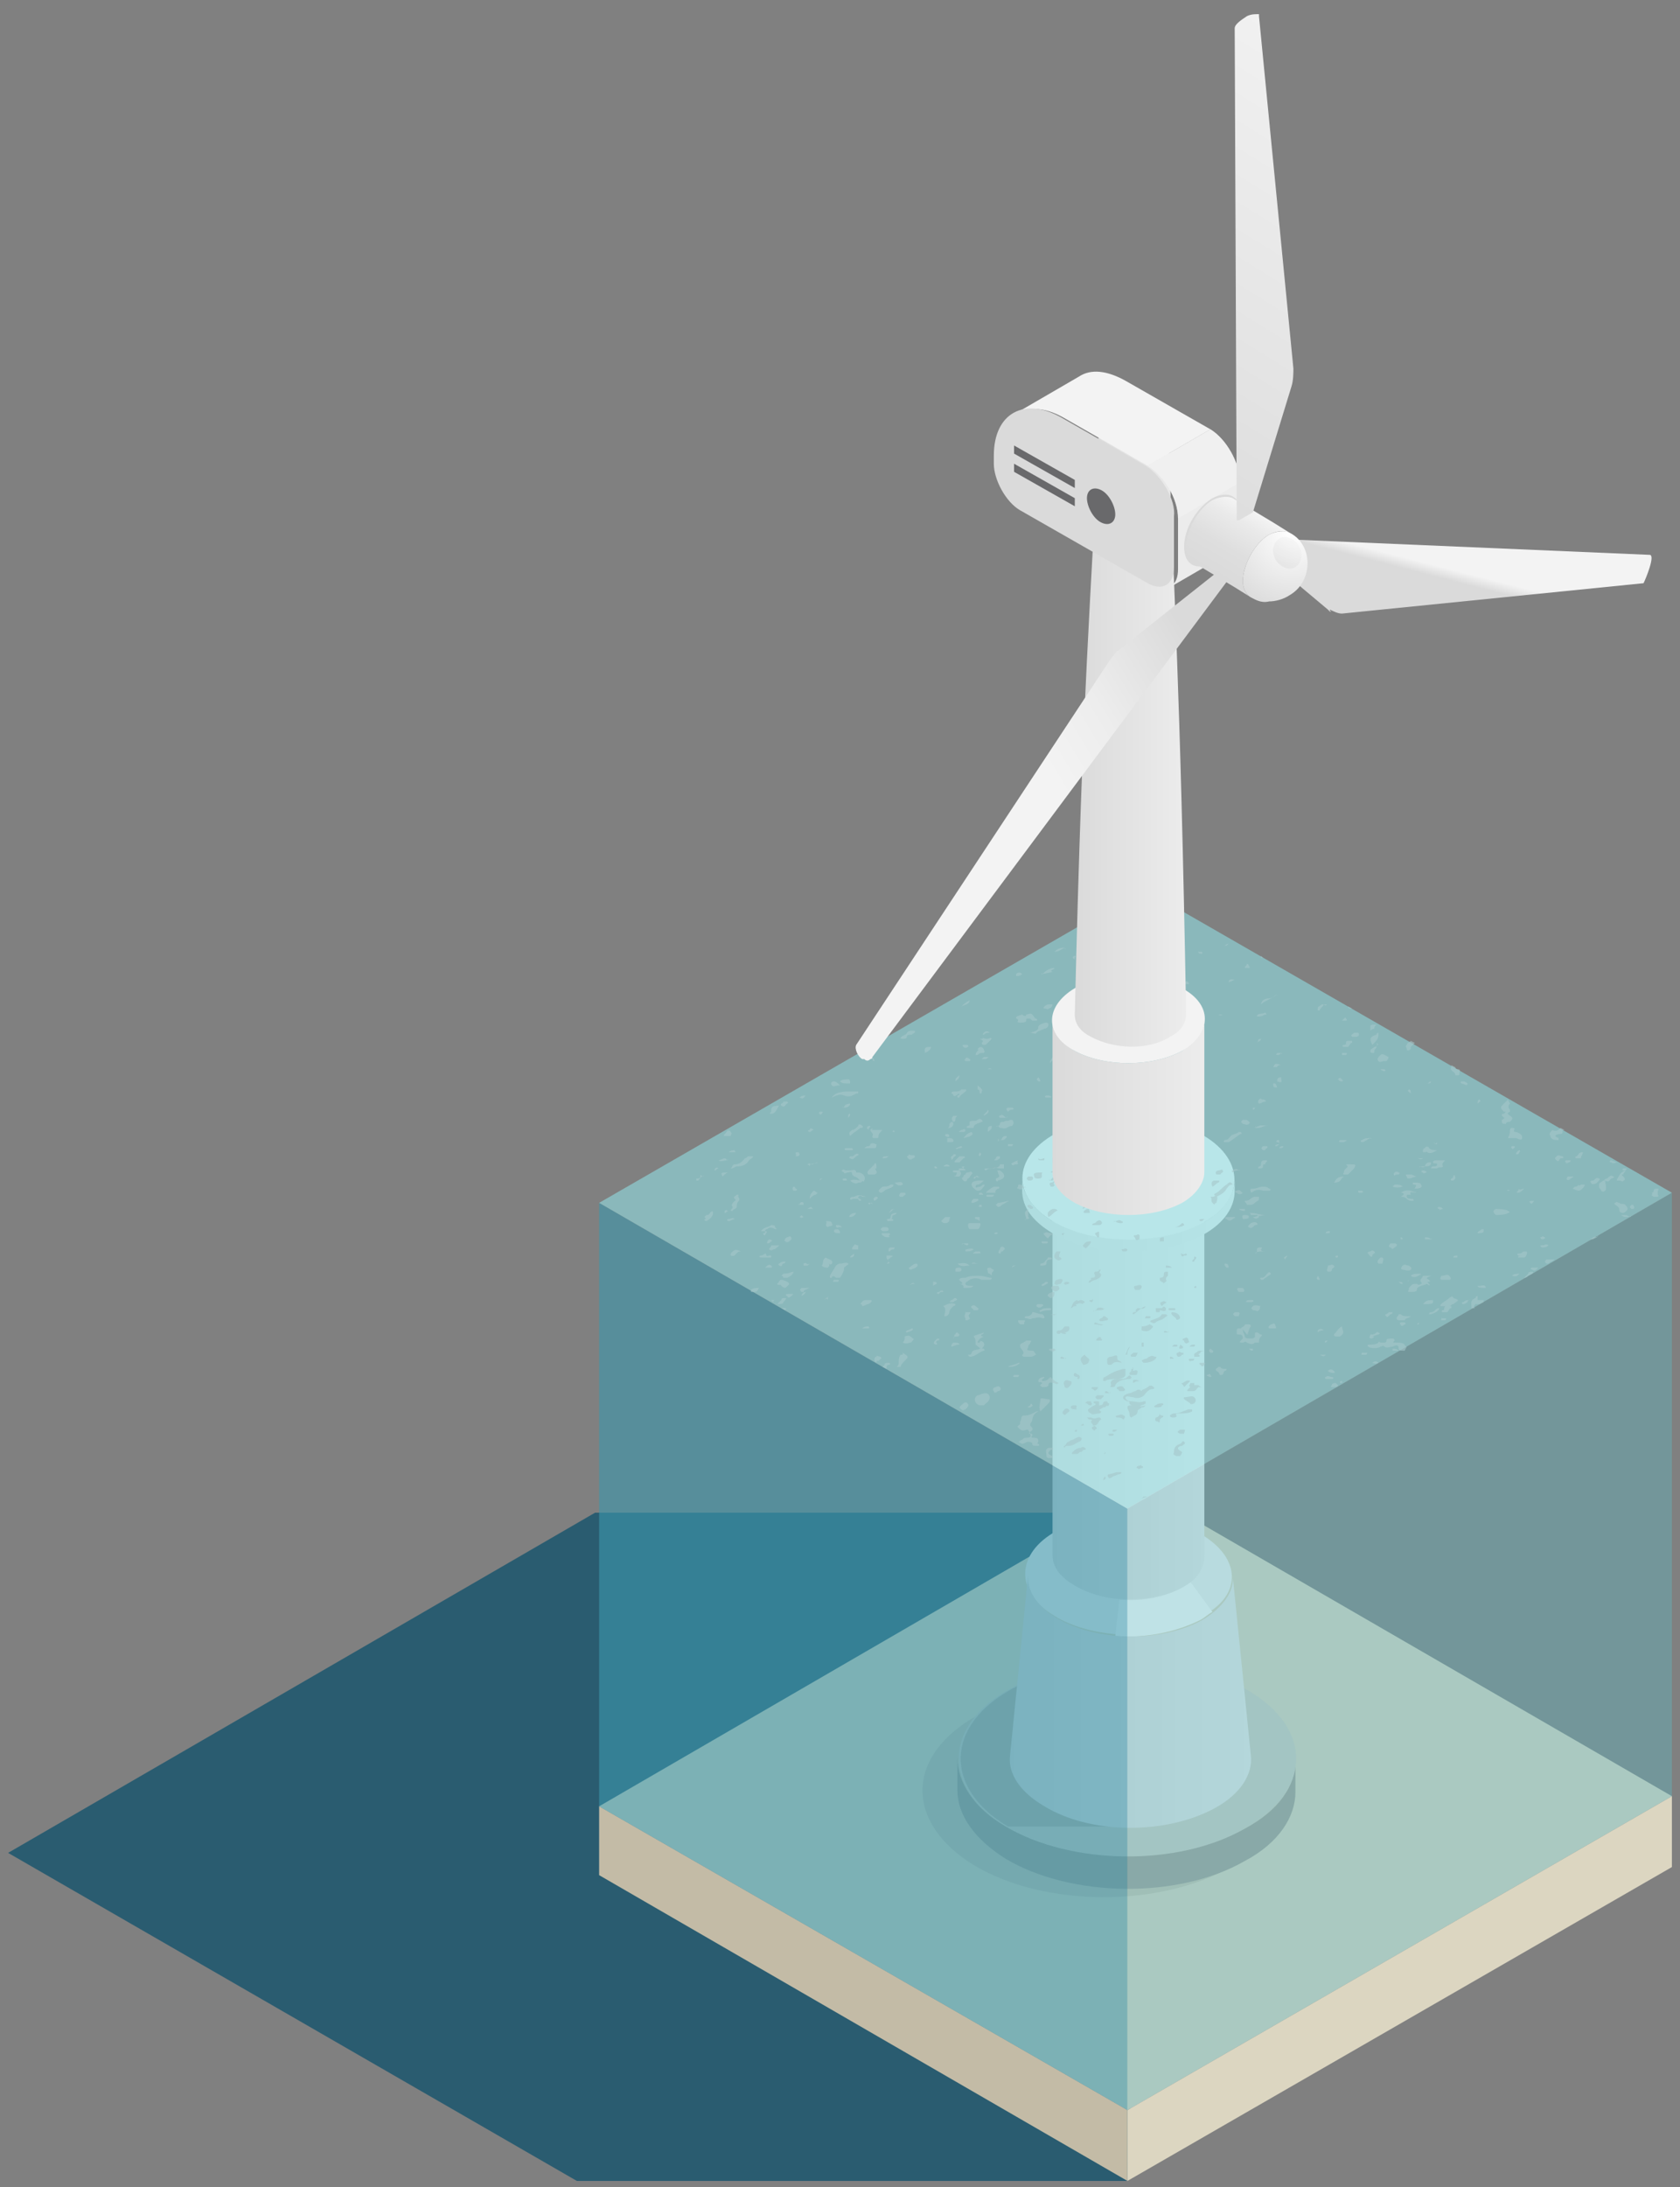 <?xml version="1.0" encoding="UTF-8"?>
<svg width="83px" height="108px" viewBox="0 0 83 108" version="1.1" xmlns="http://www.w3.org/2000/svg" xmlns:xlink="http://www.w3.org/1999/xlink">
    <rect x="0" y="0" width="83" height="108" fill="#808080" stroke="none"/>
    <!-- Generator: Sketch 54.1 (76490) - https://sketchapp.com -->
    <title>1</title>
    <desc>Created with Sketch.</desc>
    <defs>
        <linearGradient x1="-0.009%" y1="49.931%" x2="100.653%" y2="49.931%" id="linearGradient-1">
            <stop stop-color="#DADADA" offset="0%"></stop>
            <stop stop-color="#ECECEC" offset="100%"></stop>
        </linearGradient>
        <linearGradient x1="-0.742%" y1="50.369%" x2="98.82%" y2="50.369%" id="linearGradient-2">
            <stop stop-color="#DADADA" offset="0%"></stop>
            <stop stop-color="#ECECEC" offset="100%"></stop>
        </linearGradient>
        <linearGradient x1="0.511%" y1="50.607%" x2="99.967%" y2="50.607%" id="linearGradient-3">
            <stop stop-color="#DADADA" offset="0%"></stop>
            <stop stop-color="#ECECEC" offset="100%"></stop>
        </linearGradient>
        <linearGradient x1="-0.157%" y1="49.371%" x2="99.607%" y2="49.371%" id="linearGradient-4">
            <stop stop-color="#DADADA" offset="0%"></stop>
            <stop stop-color="#ECECEC" offset="100%"></stop>
        </linearGradient>
        <linearGradient x1="-1.171%" y1="50.166%" x2="99.107%" y2="50.166%" id="linearGradient-5">
            <stop stop-color="#DADADA" offset="0%"></stop>
            <stop stop-color="#ECECEC" offset="100%"></stop>
        </linearGradient>
        <linearGradient x1="45.032%" y1="52.702%" x2="52.316%" y2="47.257%" id="linearGradient-6">
            <stop stop-color="#DADADA" offset="0%"></stop>
            <stop stop-color="#F3F3F3" offset="100%"></stop>
        </linearGradient>
        <linearGradient x1="63.286%" y1="14.664%" x2="26.575%" y2="76.578%" id="linearGradient-7">
            <stop stop-color="#F3F3F3" offset="0%"></stop>
            <stop stop-color="#EAEAEA" offset="19.74%"></stop>
            <stop stop-color="#DEDEDE" offset="60.07%"></stop>
            <stop stop-color="#DADADA" offset="100%"></stop>
        </linearGradient>
        <radialGradient cx="75.481%" cy="3.309%" fx="75.481%" fy="3.309%" r="123.078%" gradientTransform="translate(0.755,0.033),scale(1,0.916),translate(-0.755,-0.033)" id="radialGradient-8">
            <stop stop-color="#FFFFFF" offset="0%"></stop>
            <stop stop-color="#DADADA" offset="100%"></stop>
        </radialGradient>
        <linearGradient x1="44.323%" y1="123.17%" x2="53.912%" y2="-10.358%" id="linearGradient-9">
            <stop stop-color="#DADADA" offset="0%"></stop>
            <stop stop-color="#F3F3F3" offset="100%"></stop>
        </linearGradient>
        <linearGradient x1="92.15%" y1="17.049%" x2="55.814%" y2="45.543%" id="linearGradient-10">
            <stop stop-color="#DADADA" offset="0%"></stop>
            <stop stop-color="#DDDDDD" offset="8.551%"></stop>
            <stop stop-color="#EDEDED" offset="59.97%"></stop>
            <stop stop-color="#F3F3F3" offset="100%"></stop>
        </linearGradient>
        <linearGradient x1="26.381%" y1="103.336%" x2="68.705%" y2="13.999%" id="linearGradient-11">
            <stop stop-color="#DADADA" offset="0%"></stop>
            <stop stop-color="#F3F3F3" offset="100%"></stop>
        </linearGradient>
    </defs>
    <g id="Page-1" stroke="none" stroke-width="1" fill="none" fill-rule="evenodd">
        <g id="20220-[преобразованный]" transform="translate(-306, 0)" fill-rule="nonzero">
            <g id="Group">
                <g id="1" transform="translate(306, 0)">
                    <polygon id="Path" fill="#2A5C70" points="29.4 74.7 0.4 91.5 28.5 107.7 55.7 107.7 57 74.7"></polygon>
                    <g id="Axonometric_Cube_28_" transform="translate(29, 73)">
                        <polygon id="Cube_face_-_left_647_" fill="#C3BBA6" points="26.7 34.7 0.6 19.6 0.6 16.2 26.7 31.2"></polygon>
                        <polygon id="Cube_face_-_right_647_" fill="#DCD6C1" points="53.6 19.2 26.7 34.7 26.7 31.2 53.6 15.7"></polygon>
                        <polygon id="Cube_face_-_top_647_" fill="#DCD6C1" points="26.7 31.2 0.6 16.2 27.5 0.6 53.6 15.7"></polygon>
                    </g>
                    <g id="Group" transform="translate(45, 55)">
                        <path d="M16,29.8 C12.5,27.7 6.8,27.7 3.3,29.7 C-0.3,31.7 -0.3,35 3.1,37.1 C6.6,39.2 12.3,39.2 15.8,37.2 C19.4,35.1 19.5,31.8 16,29.8 Z" id="Path" fill="#A39C8D" opacity="0.3"></path>
                        <g transform="translate(2, 3)" id="Path">
                            <path d="M14.5,32.3 C11.2,34.1 5.9,34.1 2.7,32.2 C1.1,31.3 0.3,30 0.3,28.8 L0.3,30.4 C0.3,31.6 1.1,32.8 2.7,33.8 C5.9,35.7 11.2,35.8 14.5,33.9 C16.2,33 17,31.7 17,30.5 L17,28.9 C17,30.2 16.2,31.4 14.5,32.3 Z" fill="#A5A097"></path>
                            <path d="M14.7,25.5 C11.5,23.6 6.2,23.5 2.9,25.4 C-0.4,27.2 -0.5,30.3 2.7,32.2 C5.9,34.1 11.2,34.2 14.5,32.3 C17.8,30.5 17.9,27.4 14.7,25.5 Z" fill="#D1CEC4"></path>
                            <path d="M9.3,24.1 C7,24 4.7,24.5 3,25.4 C-0.3,27.2 -0.4,30.3 2.8,32.2 L9.3,32.2 L9.3,24.1 Z" fill="#A5A097" opacity="0.6"></path>
                            <g transform="translate(3, 17)">
                                <path d="M9.4,0.8 C9.4,0.8 9.4,0.8 9.4,0.8 L8.4,0.2 C8.4,0.2 8.4,0.2 8.4,0.2 L3.1,0.1 L2.2,0.6 C0.2,1.7 0.1,3.6 2.1,4.8 C2.9,5.3 4,5.6 5.1,5.7 C6.6,5.8 8.1,5.5 9.3,4.9 C9.5,4.8 9.7,4.6 9.9,4.5 C11.3,3.5 11.2,1.9 9.4,0.8 Z" fill="#F3F3F3"></path>
                                <path d="M8.8,3.1 C8.7,3.2 8.5,3.3 8.4,3.4 C7.5,3.9 6.4,4.1 5.3,4 L5.1,5.8 C6.6,5.9 8.1,5.6 9.3,5 C9.5,4.9 9.7,4.7 9.9,4.6 L8.8,3.1 Z" fill="#FFFFFF"></path>
                            </g>
                            <path d="M12.5,0.8 L5,0.8 L5,18.8 C5,19.4 5.4,19.9 6.1,20.3 C7.6,21.2 9.9,21.2 11.4,20.4 C12.2,20 12.5,19.4 12.5,18.8 L12.5,0.8 Z" fill="url(#linearGradient-1)"></path>
                            <path d="M13.9,19.8 C14,20.6 13.4,21.4 12.4,22 C10.4,23.1 7.2,23.1 5.2,21.9 C4.2,21.3 3.7,20.5 3.8,19.7 L2.9,28.7 C2.8,29.6 3.4,30.5 4.6,31.2 C6.9,32.6 10.6,32.6 13,31.3 C14.3,30.6 14.9,29.6 14.8,28.7 L13.9,19.8 Z" fill="url(#linearGradient-2)"></path>
                        </g>
                        <g transform="translate(5, 0)" id="Path">
                            <path d="M9.4,5.4 C7.3,6.6 4,6.5 2,5.3 C1,4.7 0.5,3.9 0.5,3.2 L0.5,3.8 C0.5,4.6 1,5.3 2,5.9 C4,7.1 7.3,7.1 9.4,6 C10.5,5.4 11,4.6 11,3.8 L11,3.2 C11,4 10.5,4.8 9.4,5.4 Z" fill="url(#linearGradient-3)"></path>
                            <path d="M9.5,1.1 C7.5,-0.1 4.2,-0.1 2.1,1 C0,2.2 0,4.1 2,5.3 C4,6.5 7.3,6.5 9.4,5.4 C11.5,4.3 11.5,2.3 9.5,1.1 Z" fill="#F3F3F3"></path>
                        </g>
                    </g>
                    <g id="Axonometric_Cube_16_" transform="translate(29, 43)">
                        <polygon id="Cube_face_-_left_646_" fill="#3D98AD" opacity="0.6" points="26.7 61.2 0.6 46.2 0.6 16.4 26.7 31.5"></polygon>
                        <polygon id="Cube_face_-_right_646_" fill="#61B6C1" opacity="0.4" points="53.6 45.7 26.7 61.2 26.7 31.5 53.6 15.9"></polygon>
                        <polygon id="Cube_face_-_top_646_" fill="#91DEE2" opacity="0.6" points="26.7 31.5 0.6 16.4 27.5 0.9 53.6 15.9"></polygon>
                    </g>
                    <path d="M48.3,68.9 C48.4,68.9 48.5,68.8 48.7,68.8 C48.8,68.8 48.9,68.9 48.9,69 C48.9,69.2 48.7,69.3 48.6,69.4 C48.6,69.4 48.5,69.4 48.4,69.4 C48.1,69.3 48.1,69 48.3,68.9 Z M47.6,69.3 C47.5,69.4 47.3,69.5 47.5,69.6 C47.6,69.7 47.6,69.6 47.7,69.6 C47.8,69.5 47.9,69.4 47.8,69.3 C47.7,69.2 47.6,69.3 47.6,69.3 Z M48.6,66.3 C48.6,66.3 48.6,66.3 48.6,66.3 C48.5,66.2 48.4,66.2 48.4,66.3 C48.3,66.3 48.3,66.3 48.3,66.3 C48.3,66.2 48.4,66.1 48.6,66 C48.6,66 48.7,66 48.7,66 C48.7,66 48.7,66 48.6,66 C48.4,66 48.5,65.9 48.5,65.9 C48.5,65.9 48.6,65.9 48.6,65.8 C48.4,65.9 48.2,65.9 48.1,66 C48.2,66.1 48.2,66.2 48.2,66.4 C48.3,66.5 48.5,66.6 48.5,66.7 C48.5,66.7 48.5,66.7 48.5,66.7 C48.5,66.5 48.7,66.5 48.6,66.3 Z M47.9,65.1 C47.9,65 47.8,65 47.9,64.9 C47.9,64.9 48,64.8 47.9,64.8 C47.8,64.8 47.6,64.8 47.7,64.8 C47.7,64.9 47.6,65 47.7,65.1 C47.7,65.1 47.7,65.1 47.7,65.2 C47.7,65.2 47.8,65.2 47.8,65.2 C47.8,65.2 48,65.1 47.9,65.1 Z M48.1,64.7 C48.1,64.7 48.2,64.7 48.3,64.7 C48.4,64.6 48.3,64.6 48.2,64.5 C48.2,64.5 48.1,64.4 48,64.5 C47.9,64.6 48.1,64.6 48.1,64.7 Z M47.9,67 C48.2,67 48.3,66.8 48.6,66.7 C48.7,66.7 48.6,66.6 48.6,66.6 C48.5,66.6 48.5,66.6 48.4,66.6 C48.3,66.7 48.1,66.6 48,66.8 C48,66.8 48,66.9 47.9,66.9 C47.8,66.9 47.8,66.9 47.9,67 C47.9,67 47.9,67 47.9,67 Z M50.9,69.4 C50.9,69.4 50.7,69.5 50.8,69.5 C50.8,69.5 50.9,69.5 50.9,69.5 C50.9,69.5 51.1,69.4 51,69.4 C51,69.3 50.9,69.3 50.9,69.4 Z M54,70.6 C54,70.6 54.1,70.7 54.1,70.6 C54.3,70.5 54.1,70.5 54.1,70.4 C54.1,70.4 54.1,70.4 54.1,70.4 C53.9,70.5 53.9,70.5 54,70.6 Z M54.8,69.3 C54.8,69.3 54.7,69.3 54.7,69.2 C54.6,69.2 54.5,69.2 54.5,69.3 C54.5,69.3 54.5,69.4 54.3,69.4 C54.3,69.4 54.3,69.4 54.3,69.3 C54.3,69.2 54.3,69.2 54.2,69.2 C54.2,69.2 54.1,69.2 54.1,69.2 C54,69.2 54,69.3 54.1,69.3 C54.2,69.4 54,69.4 53.9,69.5 C53.7,69.6 53.7,69.7 53.9,69.8 C54,69.9 54.1,69.8 54.3,69.8 C54.3,69.8 54.4,69.8 54.4,69.7 C54.2,69.6 54.4,69.6 54.5,69.5 C54.6,69.5 54.6,69.5 54.7,69.4 C54.7,69.5 54.8,69.4 54.8,69.3 Z M53.6,71.5 C53.5,71.4 53.4,71.5 53.4,71.5 C53.2,71.5 53.1,71.6 53,71.7 C53,71.7 52.9,71.8 53,71.8 C53.1,71.8 53.1,71.8 53.2,71.8 C53.3,71.8 53.3,71.7 53.4,71.7 C53.4,71.7 53.4,71.7 53.4,71.7 C53.4,71.7 53.5,71.7 53.5,71.6 C53.6,71.6 53.7,71.6 53.6,71.5 Z M54.4,70.1 C54.4,70.1 54.5,70.1 54.4,70.1 C54.4,70 54.3,70 54.3,70 C54.2,70 54.1,70.1 53.9,70 C53.8,70 53.7,70 53.7,70 C53.7,70 53.8,70.1 53.8,70.1 C53.9,70.1 54,70.1 53.9,70.2 C53.9,70.3 54,70.3 54,70.4 C54.3,70.4 54.2,70.2 54.4,70.1 Z M51.9,71.6 C51.9,71.6 52.1,71.6 52,71.5 C51.9,71.5 51.8,71.5 51.8,71.5 C51.6,71.6 51.7,71.7 51.7,71.9 C51.7,71.9 51.7,72 51.8,72 C51.9,72 52,72 52,72 C52,72 52,71.9 52,71.9 C51.7,71.8 51.8,71.7 51.9,71.6 Z M51,66.7 C50.6,66.7 50.8,66.6 50.8,66.5 C50.8,66.4 50.9,66.4 50.9,66.3 C50.9,66.3 51,66.2 50.9,66.2 C50.8,66.2 50.7,66.2 50.7,66.2 C50.6,66.3 50.5,66.3 50.4,66.4 C50.4,66.4 50.4,66.4 50.4,66.5 C50.4,66.6 50.7,66.8 50.5,66.9 C50.5,66.9 50.5,67 50.6,67 C50.7,67 50.8,67 50.9,67 C51.1,67 51.1,66.9 51.2,66.9 C51.1,66.8 51.1,66.7 51,66.7 Z M50.2,50.3 C50.3,50.3 50.3,50.4 50.3,50.4 C50.3,50.4 50.2,50.5 50.4,50.5 C50.5,50.5 50.7,50.5 50.7,50.4 C50.7,50.3 50.7,50.3 50.8,50.3 C50.9,50.3 50.9,50.3 51,50.4 C51,50.4 51.1,50.4 51.2,50.4 C51.3,50.4 51.2,50.3 51.2,50.3 C51.1,50.3 51.1,50.2 51,50.1 C50.9,50 50.8,50.1 50.7,50.1 C50.7,50.2 50.6,50.2 50.5,50.1 C50.2,50.2 50.2,50.2 50.2,50.3 C50.2,50.3 50.1,50.3 50.2,50.3 Z M49.5,56.3 C49.6,56.3 49.6,56.3 49.7,56.2 C49.7,56.2 49.8,56.1 49.7,56.1 C49.6,56.1 49.6,56.1 49.5,56.2 C49.5,56.2 49.5,56.3 49.4,56.3 C49.3,56.3 49.3,56.2 49.3,56.2 C49.3,56.3 49.3,56.4 49.3,56.5 C49.3,56.3 49.3,56.3 49.5,56.3 Z M48.4,51.3 C48.4,51.4 48.4,51.4 48.4,51.3 C48.6,51.4 48.6,51.4 48.5,51.5 C48.5,51.5 48.5,51.6 48.6,51.6 C48.7,51.6 48.7,51.6 48.8,51.5 C48.8,51.5 48.8,51.5 48.9,51.4 C48.9,51.4 49,51.3 49,51.3 C48.9,51.2 48.9,51.3 48.8,51.3 C48.7,51.3 48.6,51.3 48.5,51.2 C48.6,51.3 48.6,51.3 48.4,51.3 C48.5,51.3 48.4,51.3 48.4,51.3 Z M48.9,51 C48.9,51 49,50.9 48.9,51 C48.8,50.9 48.7,50.9 48.6,51 C48.6,51 48.5,51.1 48.6,51.1 C48.7,51 48.8,51 48.9,51 Z M48.2,52.1 C48.2,52.1 48.3,52.1 48.3,52.1 C48.4,52 48.4,52 48.6,52 C48.7,51.9 48.6,51.9 48.6,51.8 C48.6,51.8 48.5,51.7 48.5,51.7 C48.4,51.7 48.4,51.7 48.3,51.8 C48.4,51.9 48.2,51.9 48.2,52.1 C48.2,52 48.2,52.1 48.2,52.1 Z M50,54.8 C50.1,54.8 50.1,54.7 50,54.7 C49.9,54.7 49.9,54.7 49.8,54.7 C49.7,54.7 49.7,54.8 49.8,54.9 C49.9,54.8 49.9,54.8 50,54.8 Z M47.4,53.1 C47.3,53.2 47.2,53.2 47.2,53.4 C47.3,53.3 47.4,53.3 47.4,53.1 Z M49.7,55.2 C49.8,55.2 49.8,55.1 49.7,55.2 C49.6,55.1 49.5,55 49.4,55.1 C49.3,55.1 49.4,55.2 49.4,55.2 C49.6,55.2 49.6,55.2 49.7,55.2 Z M49.3,55.6 C49.2,55.6 49.2,55.7 49.3,55.6 C49.4,55.7 49.4,55.7 49.4,55.7 C49.4,55.7 49.5,55.7 49.5,55.7 C49.7,55.8 49.8,55.6 50,55.6 C50.1,55.5 50.1,55.4 50,55.3 C50,55.3 49.9,55.3 49.9,55.3 C49.8,55.4 49.7,55.3 49.6,55.4 C49.5,55.4 49.4,55.4 49.4,55.5 C49.4,55.5 49.4,55.6 49.3,55.6 Z M46.7,65 C46.8,65 46.9,64.9 46.9,64.8 C46.9,64.7 47,64.6 47.1,64.5 C47.1,64.5 47.2,64.5 47.2,64.4 C47,64.3 46.8,64.4 46.6,64.5 C46.7,64.6 46.7,64.6 46.7,64.7 C46.7,64.9 46.6,65 46.7,65 Z M46.4,66.1 C46.3,66.1 46.3,66.1 46.2,66.2 C46.1,66.3 46.1,66.4 46.3,66.4 C46.3,66.4 46.3,66.4 46.3,66.4 C46.3,66.4 46.3,66.4 46.3,66.4 C46.3,66.3 46.2,66.3 46.3,66.2 C46.4,66.2 46.4,66.2 46.4,66.1 Z M46.1,63.5 C46.2,63.4 46.4,63.4 46.2,63.3 C46.2,63.3 46.1,63.3 46.1,63.3 C46.1,63.3 46.1,63.4 46.1,63.5 C46,63.5 46.1,63.5 46.1,63.5 Z M48.4,63 C48.1,63 47.9,63 47.7,63.1 C47.7,63.1 47.6,63.1 47.6,63.1 C47.4,63.1 47.3,63.2 47.5,63.3 C47.5,63.3 47.6,63.4 47.5,63.4 C47.4,63.4 47.4,63.4 47.3,63.4 C47.3,63.4 47.3,63.4 47.3,63.4 C47.4,63.4 47.5,63.4 47.6,63.5 C47.6,63.5 47.6,63.5 47.6,63.5 C47.6,63.5 47.6,63.5 47.6,63.6 C47.6,63.6 47.7,63.6 47.7,63.6 C47.9,63.6 48,63.6 48.1,63.5 L48.1,63.5 C48.1,63.5 48,63.5 48,63.5 C47.9,63.5 47.7,63.5 47.7,63.4 C47.7,63.3 47.8,63.3 47.9,63.2 C48.1,63.1 48.3,63.1 48.5,63.2 C48.5,63.2 48.6,63.2 48.6,63.2 C48.6,63.2 48.6,63.2 48.7,63.2 C48.7,63.2 48.8,63.2 48.8,63.2 C48.8,63.2 48.9,63.2 48.9,63.2 C48.9,63.2 49,63.2 49,63.1 C48.8,63.1 48.6,63 48.4,63 Z M47.1,54.1 C47.2,54.2 47.3,54 47.4,54 C47.4,54 47.4,54.1 47.3,54.1 C47.3,54.1 47.3,54.2 47.3,54.2 C47.3,54.2 47.4,54.2 47.4,54.2 C47.4,54.1 47.6,54 47.7,53.9 C47.7,53.9 47.8,53.8 47.7,53.8 C47.6,53.8 47.6,53.8 47.5,53.8 C47.4,53.9 47.3,53.9 47.2,53.9 C47.1,53.9 47,53.9 47,54 C47.1,54 47.1,54.1 47.1,54.1 Z M46.7,60.4 C46.8,60.4 46.8,60.4 46.9,60.3 C46.9,60.3 46.9,60.2 46.9,60.2 C46.9,60.2 47,60.1 46.9,60.1 C46.8,60.1 46.8,60.1 46.7,60.1 C46.7,60.1 46.6,60.2 46.6,60.2 C46.6,60.2 46.5,60.3 46.5,60.3 C46.6,60.4 46.6,60.4 46.7,60.4 Z M46.6,63.8 C46.6,63.7 46.5,63.7 46.4,63.8 C46.3,63.8 46.2,63.9 46.4,63.9 L46.4,63.9 L46.4,63.9 C46.4,63.8 46.5,63.8 46.6,63.8 C46.6,63.8 46.6,63.8 46.6,63.8 Z M46.3,57.7 C46.3,57.6 46.3,57.6 46.3,57.7 C46.3,57.6 46.2,57.6 46.2,57.6 C46.2,57.6 46.1,57.6 46.2,57.7 C46.2,57.7 46.2,57.7 46.3,57.7 Z M54.5,73.1 C54.6,73.2 54.6,73.2 54.5,73.1 C54.7,73 54.6,73 54.6,72.9 C54.5,73 54.5,73.1 54.5,73.1 Z M61.2,59.7 C61.2,59.7 61.2,59.8 61.2,59.7 C61.3,59.8 61.4,59.8 61.5,59.8 C61.5,59.8 61.5,59.8 61.5,59.7 C61.4,59.7 61.3,59.7 61.2,59.7 Z M61.4,63.8 C61.5,63.8 61.5,63.7 61.4,63.6 C61.3,63.6 61.2,63.6 61.2,63.6 C61.1,63.6 61.1,63.7 61.2,63.8 C61.2,63.8 61.3,63.8 61.4,63.8 Z M61.6,65.9 C61.7,65.9 61.7,65.8 61.6,65.9 C61.7,65.8 61.7,65.6 61.8,65.5 C61.8,65.5 61.8,65.4 61.7,65.4 C61.6,65.4 61.6,65.4 61.5,65.4 C61.5,65.5 61.4,65.5 61.3,65.6 C61.4,65.6 61.6,65.9 61.6,65.9 Z M61.5,60 C61.3,60 61.4,60.1 61.4,60.2 C61.5,60.2 61.7,60.2 61.7,60.1 C61.7,60 61.6,60 61.5,60 Z M62,59.1 C61.8,59.1 61.8,59.3 61.5,59.3 C61.5,59.3 61.5,59.3 61.5,59.3 C61.5,59.4 61.6,59.4 61.6,59.5 C61.7,59.5 61.8,59.5 61.8,59.5 C61.9,59.5 62,59.4 62,59.4 C62.1,59.3 62.2,59.3 62.2,59.2 C62.2,59.2 62.2,59.1 62.2,59.1 C62.1,59.1 62.1,59.1 62,59.1 Z M61.9,64.2 C61.8,64.2 61.8,64.2 61.7,64.2 C61.6,64.2 61.5,64.3 61.6,64.3 C61.7,64.3 61.7,64.3 61.8,64.3 C61.8,64.3 62,64.3 61.9,64.2 Z M62.2,64.7 C62.3,64.6 62.2,64.5 62.3,64.5 C62.2,64.5 62,64.4 61.9,64.5 C61.8,64.6 61.8,64.6 61.9,64.7 C62.1,64.7 62.1,64.8 62.2,64.7 Z M62.1,60.4 C62,60.3 61.8,60.4 61.8,60.4 C61.7,60.5 61.6,60.6 61.7,60.6 C61.8,60.7 61.9,60.6 62,60.5 C62,60.5 62.2,60.5 62.1,60.4 Z M62.5,60 C62.2,60 62.1,59.9 61.8,59.9 C61.7,59.9 61.7,59.9 61.7,59.9 C61.7,59.9 61.8,59.9 61.8,60 C61.9,60 62,60 62.1,60 C62.3,60.1 62.3,60 62.5,60 Z M62.1,50.2 C62.3,50.2 62.3,50.2 62.5,50.1 C62.6,50.1 62.6,50.1 62.5,50 C62.4,50.1 62.1,50 62.1,50.2 Z M61.2,57.8 C61.3,57.8 61.2,57.7 61.2,57.8 C61.1,57.7 61,57.7 60.9,57.8 C60.9,57.8 60.8,57.8 60.9,57.9 C61,57.8 61.1,57.8 61.2,57.8 Z M62,55.7 C62,55.7 62.1,55.7 62.2,55.7 C62.3,55.7 62.4,55.6 62.6,55.6 C62.6,55.6 62.7,55.6 62.7,55.6 C62.7,55.6 62.7,55.6 62.7,55.6 C62.4,55.6 62.3,55.5 62,55.7 C62.1,55.6 62,55.6 62,55.7 Z M62.3,47.3 C62.3,47.3 62.4,47.3 62.4,47.3 L62.3,47.2 C62.3,47.2 62.3,47.3 62.3,47.3 Z M60.6,58.5 C60.4,58.6 60.3,58.8 60.1,58.9 C59.9,59 60,59 60.1,59.1 C60.3,59 60.5,58.9 60.6,58.7 C60.7,58.6 60.7,58.5 60.9,58.5 C60.8,58.3 60.7,58.4 60.6,58.5 Z M62.5,61.8 C62.5,61.7 62.5,61.7 62.5,61.8 C62.4,61.8 62.3,61.8 62.3,61.7 C62.3,61.7 62.4,61.6 62.3,61.6 C62.2,61.6 62.1,61.6 62.1,61.7 C62.1,61.8 62.1,61.9 62,61.9 C62.1,61.8 62.2,61.8 62.4,61.8 C62.5,61.8 62.5,61.8 62.5,61.8 Z M61.4,58.9 C61.5,58.9 61.4,58.9 61.4,58.9 C61.3,58.9 61.3,58.7 61.1,58.8 C61,58.8 61,58.9 61.1,58.9 C61.2,59 61.3,59 61.4,58.9 Z M61.9,60.1 C61.8,60.2 61.8,60.2 61.9,60.1 C62,60.2 62.1,60.2 62.2,60.1 C62.2,60.1 62.2,60.1 62.2,60 C62,60.1 62,60.1 61.9,60.1 Z M60.2,50.1 C60.1,50.2 60.1,50.2 60.2,50.1 C60.2,50.3 60.2,50.3 60.2,50.1 C60.3,50.2 60.4,50.1 60.4,50.1 C60.3,50.1 60.2,50.1 60.2,50.1 Z M63,65.6 C63.1,65.6 63,65.5 63,65.4 C62.9,65.3 62.9,65.4 62.8,65.4 C62.8,65.4 62.6,65.5 62.7,65.6 C62.8,65.6 62.9,65.6 63,65.6 Z M61.2,65 C61.2,64.9 61.3,64.9 61.2,64.8 C61.1,64.8 61.1,64.8 61,64.8 C60.9,64.9 60.9,64.9 61,65 C61.1,65 61.2,65 61.2,65 Z M62.8,62.9 C62.8,62.9 62.7,62.9 62.8,62.9 C62.7,62.8 62.7,62.8 62.6,62.9 C62.5,63 62.5,63.1 62.3,63.1 C62.2,63.1 62.3,63.2 62.3,63.2 C62.3,63.2 62.4,63.2 62.4,63.2 C62.5,63.1 62.7,63 62.8,62.9 Z M58.4,71.4 C58.5,71.3 58.6,71.3 58.5,71.2 C58.4,71.1 58.4,71.3 58.3,71.3 C58,71.4 58,71.6 58,71.7 C58,71.8 57.9,71.8 58.1,71.9 C58.2,71.9 58.2,71.9 58.3,71.9 C58.4,71.8 58.4,71.7 58.4,71.7 C58,71.5 58.3,71.4 58.4,71.4 Z M63.3,52 C63.2,52 63.1,52 63.1,52 C63.1,52 63,52.1 63.1,52.1 C63.2,52.1 63.2,52.1 63.3,52 C63.3,52.1 63.4,52 63.3,52 Z M58.5,70.6 C58.5,70.6 58.4,70.6 58.3,70.6 C58.2,70.7 58.1,70.7 58.3,70.8 C58.4,70.8 58.4,70.8 58.5,70.8 C58.5,70.7 58.6,70.6 58.5,70.6 Z M56,69 C56.2,69.1 56.5,69 56.6,68.8 C56.7,68.7 56.8,68.6 56.9,68.6 C56.9,68.6 57.1,68.6 57,68.5 C56.9,68.4 56.8,68.4 56.7,68.5 C56.6,68.6 56.4,68.6 56.4,68.7 C56.3,68.6 56.2,68.6 56.1,68.7 C56,68.7 55.9,68.8 55.8,68.8 C55.4,68.9 55.4,69.1 55.7,69.2 C55.8,69.2 55.8,69.2 55.8,69.3 C55.8,69.4 56.2,69.5 56.2,69.5 C56.3,69.4 56.5,69.4 56.6,69.3 C56.6,69.3 56.6,69.3 56.6,69.2 C56.6,69.2 56.5,69.2 56.5,69.2 C56.3,69.3 56.1,69.2 55.9,69.2 C55.7,69.2 55.6,69.1 55.6,69 C55.7,68.9 55.8,69 56,69 Z M61.6,47.6 C61.6,47.7 61.5,47.7 61.5,47.8 C61.6,47.8 61.7,47.8 61.7,47.8 C61.8,47.8 61.7,47.7 61.7,47.7 C61.7,47.6 61.6,47.6 61.6,47.6 Z M58.9,69.6 C58.8,69.6 58.8,69.6 58.7,69.6 C58.4,69.7 58.3,69.8 58,69.8 C57.9,69.8 57.8,69.9 57.8,69.9 C57.8,70 57.9,70 58,70 C58.1,70 58.2,69.9 58.1,69.9 C58.1,69.8 58.1,69.8 58.3,69.8 C58.5,69.8 58.7,69.8 58.9,69.7 C58.9,69.7 58.9,69.7 58.9,69.6 Z M60.9,60.2 C60.9,60.2 61.1,60.1 61,60.1 C60.9,60.1 60.7,60.1 60.6,60.1 C60.5,60.1 60.5,60.2 60.6,60.2 C60.7,60.3 60.8,60.3 60.9,60.2 Z M54.5,71.8 C54.5,71.8 54.6,71.9 54.5,71.8 C54.7,71.8 54.6,71.7 54.6,71.7 C54.6,71.8 54.5,71.8 54.5,71.8 Z M61.4,55.3 C61.3,55.4 61.3,55.4 61.4,55.5 C61.5,55.5 61.6,55.6 61.7,55.5 C61.8,55.4 61.7,55.4 61.6,55.3 C61.5,55.3 61.5,55.3 61.4,55.3 Z M60.2,57.8 C60.1,57.8 60,57.9 60.1,58 C60.2,58 60.2,58 60.3,58 C60.3,57.9 60.5,57.9 60.4,57.8 C60.4,57.7 60.3,57.8 60.2,57.8 Z M60.5,62.4 C60.5,62.5 60.5,62.5 60.6,62.6 C60.6,62.6 60.7,62.6 60.7,62.6 C60.7,62.4 60.6,62.4 60.5,62.4 Z M60.3,67.9 C60.5,67.9 60.4,67.8 60.5,67.7 C60.5,67.7 60.6,67.7 60.6,67.6 C60.5,67.6 60.3,67.6 60.3,67.5 C60.3,67.5 60.2,67.5 60.2,67.5 C60.1,67.6 60,67.6 60.1,67.7 C60.3,67.8 60.2,67.9 60.3,67.9 Z M59.9,58.6 C60.1,58.5 60.1,58.4 60.2,58.4 C60.2,58.4 60.3,58.3 60.2,58.3 C60.1,58.3 60.1,58.3 60,58.3 C59.9,58.3 59.8,58.4 59.9,58.6 Z M50.5,48.1 C50.6,48.1 50.6,48.1 50.5,48.1 C50.4,48 50.3,48 50.2,48.1 C50.2,48.1 50.2,48.1 50.2,48.2 C50.3,48.2 50.4,48.2 50.5,48.1 Z M52.9,68.2 C52.8,68.2 52.7,68.1 52.6,68.2 C52.5,68.3 52.6,68.4 52.6,68.5 C52.7,68.6 52.8,68.5 52.8,68.5 C52.9,68.4 53,68.3 52.9,68.2 Z M53.4,55.4 C53.4,55.4 53.3,55.4 53.3,55.4 C53.3,55.4 53.3,55.4 53.3,55.5 C53.3,55.5 53.4,55.5 53.4,55.4 C53.4,55.5 53.4,55.5 53.4,55.4 Z M53.2,70.6 C53.2,70.6 53.1,70.6 53.1,70.7 C53.1,70.7 53.2,70.7 53.2,70.7 C53.2,70.6 53.2,70.6 53.2,70.6 Z M53.5,59.7 C53.5,59.7 53.7,59.6 53.7,59.5 C53.5,59.6 53.5,59.6 53.5,59.7 Z M53.3,68.1 C53.3,68.1 53.4,68 53.3,67.9 C53.2,67.9 53.2,67.8 53.1,67.8 C53,67.9 53,68 53.3,68 C53.2,68 53.2,68.1 53.3,68.1 Z M53.7,61.6 C53.8,61.5 53.9,61.4 53.9,61.3 C53.6,61.3 53.6,61.4 53.5,61.5 C53.5,61.5 53.5,61.6 53.6,61.6 C53.6,61.7 53.7,61.6 53.7,61.6 Z M53.6,59.9 C53.7,59.9 53.7,59.9 53.8,59.9 C53.9,59.9 53.8,59.8 53.8,59.7 C53.7,59.7 53.7,59.7 53.7,59.7 C53.5,59.8 53.5,59.9 53.6,59.9 Z M52.6,53.6 C52.5,53.7 52.5,53.8 52.7,53.8 C52.8,53.9 53,53.9 53,53.8 C53.1,53.7 53.2,53.7 53.2,53.6 C53.1,53.5 52.7,53.5 52.6,53.6 Z M52.6,60.9 C52.6,60.9 52.5,60.9 52.6,60.9 C52.5,60.9 52.4,60.9 52.5,61 C52.5,61 52.5,61 52.6,60.9 C52.6,60.9 52.6,60.9 52.6,60.9 Z M52.5,63.2 C52.4,63.1 52.3,63.2 52.2,63.2 C52.1,63.3 52.1,63.3 52.1,63.4 C52.2,63.5 52.3,63.4 52.4,63.4 C52.5,63.3 52.5,63.2 52.5,63.2 Z M52.8,63.4 L52.8,63.4 C52.8,63.4 52.9,63.3 52.7,63.3 C52.7,63.3 52.7,63.3 52.7,63.3 C52.6,63.3 52.5,63.4 52.6,63.4 C52.6,63.5 52.7,63.4 52.8,63.4 Z M53,56.6 C53.1,56.6 53.1,56.6 53,56.6 C53,56.5 53.1,56.4 53.1,56.3 C53.1,56.3 53.2,56.2 53.1,56.2 C53,56.2 53,56.2 52.9,56.2 C52.9,56.2 52.9,56.2 52.8,56.3 C52.8,56.3 52.7,56.4 52.7,56.4 C52.9,56.5 52.9,56.6 53,56.6 Z M53.2,69.6 C53.1,69.5 53.3,69.4 53.1,69.4 C53,69.4 52.9,69.4 52.9,69.5 C52.9,69.6 53.1,69.6 53.2,69.6 Z M53.3,51 C53.2,51 53.2,51 53.1,51 C53.1,51 53,51 53.1,51.1 C53.1,51.1 53.2,51 53.3,51 C53.3,51 53.3,51 53.3,51 Z M54.1,65.7 C54.1,65.7 54.1,65.7 54.1,65.7 C54,65.7 53.9,65.7 53.9,65.7 C54,65.7 54,65.7 54.1,65.7 Z M54.2,64.6 C54.3,64.6 54.2,64.6 54.2,64.6 C54.2,64.7 54.1,64.7 54.1,64.7 C54.1,64.7 54.1,64.8 54,64.7 C54.1,64.7 54,64.8 54,64.8 C54.1,64.7 54.2,64.7 54.3,64.7 C54.4,64.7 54.5,64.7 54.6,64.6 C54.5,64.7 54.5,64.5 54.2,64.6 Z M54.1,60.4 C54,60.4 53.9,60.5 54,60.5 C54.1,60.5 54.3,60.5 54.3,60.5 C54.4,60.5 54.5,60.4 54.4,60.3 C54.3,60.2 54.2,60.3 54.1,60.4 Z M54.9,56.1 C54.9,56 54.9,56 54.8,56 C54.6,56 54.6,56.1 54.5,56.2 C54.8,56.3 54.9,56.2 54.9,56.1 Z M54.6,65 C54.6,65 54.5,65 54.5,65 C54.5,65.1 54.3,65.1 54.3,65.2 L54.3,65.2 C54.4,65.3 54.6,65.2 54.7,65.2 C54.8,65.1 54.7,65.1 54.6,65 Z M52.3,63.7 C52.4,63.6 52.3,63.6 52.3,63.5 C52.2,63.5 52.1,63.5 52,63.5 C51.9,63.6 51.9,63.6 52,63.7 C52.1,63.8 52.2,63.8 52.3,63.7 Z M54.1,60.9 C54.1,61 54.2,61 54.2,61.1 C54.2,61.1 54.2,61.1 54.3,61.1 C54.3,61 54.3,61 54.3,60.9 C54.3,60.8 54.3,60.8 54.1,60.9 C54.1,60.8 54.1,60.8 54.1,60.9 Z M53.9,63.3 C54,63.2 54.3,63.2 54.4,63 L54.4,63 C54.4,63 54.4,62.9 54.4,62.9 C54.4,62.9 54.4,62.9 54.4,62.9 C54.3,62.9 54.3,62.8 54.4,62.7 C54.4,62.7 54.4,62.7 54.4,62.7 C54.4,62.7 54.3,62.7 54.3,62.7 C54.3,62.8 54.2,62.8 54.1,62.8 C54,62.9 54.1,62.9 54.1,63 C54.1,63.1 54,63.1 53.9,63.1 C53.9,63.1 53.9,63.2 53.9,63.2 C53.7,63.3 53.8,63.4 53.9,63.3 Z M54,64.2 C54,64.2 54,64.2 54,64.2 C54,64.1 53.9,64.2 54,64.2 C53.9,64.2 53.7,64.2 53.9,64.3 C54,64.3 54,64.2 54,64.2 Z M54.2,66.1 C54.2,66.1 54.1,66.2 54.2,66.2 C54.3,66.2 54.3,66.2 54.4,66.2 C54.4,66.2 54.5,66.2 54.4,66.1 C54.4,66 54.3,66 54.2,66.1 Z M55.8,57.9 C55.8,57.9 55.8,57.9 55.8,57.9 C55.6,57.9 55.7,58 55.6,58 C55.8,58.1 55.9,58 55.8,57.9 Z M54.9,67 C54.8,67 54.8,67 54.7,67.1 C54.7,67.1 54.7,67.1 54.7,67.1 C54.7,67.2 54.7,67.3 54.7,67.3 C54.7,67.3 54.7,67.4 54.8,67.4 C54.8,67.4 54.9,67.4 54.9,67.4 C55,67.3 55.1,67.2 55.4,67.3 C55.4,67.2 55.2,67.2 55.2,67.1 C55.2,66.9 55.2,66.9 54.9,67 Z M55.6,66.9 C55.7,66.9 55.7,66.9 55.7,66.8 C55.7,66.7 55.8,66.6 55.8,66.5 L55.8,66.5 C55.7,66.6 55.7,66.7 55.6,66.9 C55.6,66.8 55.6,66.8 55.6,66.9 Z M55.4,61.7 C55.5,61.8 55.4,61.8 55.6,61.8 C55.7,61.8 55.7,61.7 55.7,61.7 C55.6,61.6 55.5,61.7 55.4,61.7 Z M54.5,57.5 C54.5,57.6 54.5,57.6 54.5,57.5 C54.6,57.6 54.7,57.5 54.7,57.5 C54.8,57.5 54.8,57.4 54.8,57.4 C54.7,57.4 54.6,57.4 54.6,57.4 C54.5,57.4 54.5,57.5 54.5,57.5 Z M55.9,67 C56,67 56,67 56.1,67 C56.1,67 56.2,66.9 56.2,66.8 C56.1,66.8 56.1,66.8 56,66.8 C55.9,66.9 55.8,66.9 55.9,67 Z M54.5,65.4 C54.4,65.4 54.3,65.4 54.1,65.3 C54.1,65.3 54.1,65.3 54.1,65.3 C54.1,65.3 54,65.4 54.1,65.4 C54.3,65.4 54.4,65.5 54.5,65.4 C54.6,65.4 54.6,65.4 54.5,65.4 Z M59.4,66.7 C59.4,66.7 59.3,66.7 59.3,66.7 C59.2,66.7 59.2,66.7 59.1,66.8 C59,66.8 59,66.9 59,66.9 C59,66.9 59,67 59,67 C59.1,67 59.2,67 59.2,67 C59.3,67 59.3,66.9 59.2,66.9 C59.3,66.8 59.3,66.8 59.4,66.7 C59.4,66.8 59.5,66.7 59.4,66.7 Z M55.2,70.6 C55.1,70.6 55,70.6 55,70.6 C55,70.6 54.9,70.7 55,70.7 C55.1,70.7 55.1,70.7 55.2,70.6 C55.2,70.6 55.2,70.6 55.2,70.6 Z M56.4,66.5 C56.4,66.5 56.5,66.5 56.5,66.5 C56.5,66.4 56.5,66.4 56.5,66.3 C56.5,66.3 56.4,66.3 56.4,66.3 C56.4,66.4 56.4,66.5 56.4,66.5 Z M55,70.8 C54.9,70.8 54.9,70.8 54.8,70.8 C54.7,70.8 54.8,70.9 54.8,70.9 C54.8,70.9 54.9,70.9 54.9,70.9 C54.9,70.9 55.1,70.9 55,70.8 Z M55.9,68 C56,68 56,68 55.9,68 C55.8,67.9 55.8,67.9 55.7,68 C55.6,68.1 55.5,68.1 55.3,68.1 C55.1,68.1 54.8,68.1 54.9,68.4 C54.9,68.4 54.9,68.4 54.9,68.4 C54.9,68.4 54.8,68.5 54.9,68.5 C55,68.5 55.1,68.5 55.1,68.4 C55.2,68.2 55.5,68.1 55.8,68.1 C55.9,68.1 55.9,68 55.9,68 Z M55.2,68.5 C55.1,68.6 55.3,68.6 55.3,68.7 C55.4,68.7 55.5,68.7 55.5,68.7 C55.7,68.6 55.5,68.6 55.5,68.5 C55.4,68.4 55.2,68.5 55.2,68.5 Z M52.5,56.8 C52.4,56.8 52.3,56.8 52.3,56.8 C52,56.9 52,57.2 52,57.4 C52,57.4 52.1,57.5 52.1,57.4 C52.2,57.2 52.7,57.2 52.5,56.9 C52.4,57 52.5,57 52.5,56.8 C52.5,56.9 52.5,56.9 52.5,56.8 Z M52.4,61.8 C52.3,61.8 52.3,61.8 52.2,61.8 C52.1,61.9 52,62.1 52.2,62.2 C52.2,62.2 52.3,62.3 52.4,62.2 C52.5,62.2 52.4,62.1 52.4,62.1 C52.3,62.1 52.3,62 52.4,61.8 C52.4,61.9 52.4,61.9 52.4,61.8 Z M53.4,70.4 C53.5,70.4 53.5,70.4 53.5,70.4 C53.5,70.4 53.6,70.4 53.5,70.3 C53.5,70.3 53.5,70.3 53.4,70.4 C53.4,70.4 53.4,70.4 53.4,70.4 Z M53.6,64.3 C53.6,64.3 53.5,64.2 53.4,64.2 C53.3,64.2 53.3,64.3 53.2,64.2 C53,64.3 53,64.4 52.9,64.6 C53,64.6 53,64.5 53.1,64.5 C53.1,64.5 53.2,64.5 53.2,64.5 C53.2,64.5 53.2,64.5 53.2,64.5 C53.2,64.5 53.1,64.4 53.2,64.4 C53.3,64.4 53.3,64.3 53.5,64.4 C53.4,64.4 53.5,64.4 53.6,64.3 C53.6,64.4 53.6,64.3 53.6,64.3 Z M56.8,65.4 C56.8,65.4 56.7,65.5 56.8,65.4 C56.6,65.5 56.5,65.5 56.4,65.5 C56.4,65.5 56.4,65.5 56.4,65.5 C56.4,65.5 56.4,65.6 56.4,65.6 C56.4,65.6 56.4,65.6 56.4,65.7 C56.7,65.8 56.8,65.7 56.9,65.6 C57,65.5 57,65.5 56.8,65.4 Z M57.6,49.2 C57.5,49.2 57.4,49.2 57.4,49.2 C57.4,49.3 57.3,49.4 57.4,49.4 C57.5,49.5 57.6,49.4 57.7,49.4 C57.8,49.3 58.1,49.4 58,49.3 C57.9,49.2 57.8,49.3 57.6,49.3 C57.7,49.3 57.7,49.2 57.6,49.2 Z M51.9,52.5 C51.9,52.4 52,52.4 52.1,52.3 C52.3,52.2 52.5,52.2 52.6,52 C52.7,51.9 52.7,51.9 52.6,51.8 C52.5,51.8 52.4,51.8 52.3,51.8 C52.2,51.8 52.2,51.9 52.2,51.9 C52.2,52 52.2,52 52.1,52 C52,52.3 51.8,52.4 51.9,52.5 Z M52.6,46.8 C52.6,46.8 52.6,46.8 52.6,46.8 C52.3,46.8 52.2,46.9 52.1,47 C52.3,47 52.4,46.9 52.6,46.8 C52.6,46.9 52.7,46.9 52.6,46.8 Z M57.9,66.5 C57.9,66.5 58,66.5 58.1,66.5 C58.2,66.5 58.2,66.4 58.1,66.4 C58.1,66.4 58,66.4 58,66.4 C58,66.4 57.9,66.5 57.9,66.5 Z M62.3,51.3 C62.1,51.3 62.2,51.4 62.1,51.5 C62.2,51.4 62.3,51.4 62.3,51.3 C62.4,51.3 62.3,51.3 62.3,51.3 Z M58.3,65.1 C58.3,65.1 58.3,65.1 58.3,65.1 C58.3,64.9 58.1,64.8 57.9,64.8 C57.8,64.9 58,65 58.1,65.1 C58.1,65.2 58.2,65.2 58.3,65.1 Z M51.8,60.1 C52,60 52,59.9 52.2,59.8 C52.3,59.8 52.2,59.7 52.1,59.7 C52.1,59.7 52,59.7 52,59.7 L52,59.7 L52,59.7 C51.8,59.8 51.7,59.9 51.8,60.1 Z M51.1,58.1 C51.1,58.2 51.2,58.2 51.3,58.2 C51.6,58.2 51.4,58 51.5,57.9 C51.2,57.9 51,57.9 51.1,58.1 Z M51.3,53.2 C51.2,53.3 51.2,53.3 51.3,53.4 C51.3,53.4 51.4,53.4 51.4,53.4 C51.4,53.3 51.3,53.2 51.3,53.2 Z M51.3,57.2 C51.3,57.3 51.3,57.3 51.5,57.3 C51.6,57.3 51.6,57.3 51.6,57.2 C51.5,57.2 51.4,57.3 51.3,57.2 Z M51.5,61.4 C51.6,61.4 51.6,61.4 51.7,61.4 C51.8,61.4 51.8,61.3 51.7,61.3 C51.6,61.3 51.6,61.3 51.5,61.3 C51.5,61.3 51.4,61.3 51.5,61.4 Z M51.5,64.5 C51.5,64.5 51.6,64.5 51.5,64.4 C51.4,64.4 51.3,64.4 51.3,64.4 C51.2,64.4 51.2,64.5 51.2,64.5 C51.3,64.6 51.4,64.6 51.5,64.5 Z M51.9,58.3 C52,58.3 52,58.3 52,58.3 C52.1,58.2 52.2,58.2 52.3,58.1 C52.1,58.1 52,58.1 51.9,58.3 C51.8,58.2 51.8,58.3 51.9,58.3 Z M51.9,64.1 C52.1,64.1 52.1,63.9 52.1,63.8 C52.1,63.8 52,63.8 52,63.8 C51.7,63.9 51.7,64 51.9,64.1 L51.9,64.1 Z M51.9,64.7 C52,64.6 51.9,64.6 51.8,64.6 C51.7,64.6 51.5,64.6 51.4,64.7 C51.4,64.7 51.3,64.7 51.4,64.8 C51.5,64.7 51.9,64.7 51.9,64.7 Z M52.1,66.7 C52.2,66.7 52.1,66.6 52.1,66.6 C52,66.6 52,66.6 51.9,66.6 C51.8,66.6 51.8,66.7 51.9,66.7 C51.9,66.7 52,66.8 52.1,66.7 Z M52,64.9 C51.9,64.9 51.9,65 52,64.9 C52.1,65 52.1,64.9 52.2,64.9 C52.1,64.9 52,64.9 52,64.9 Z M52.1,58.3 C52.1,58.4 52.1,58.4 52.1,58.3 C52,58.4 52,58.4 51.9,58.4 C51.8,58.5 51.9,58.5 51.9,58.6 C51.9,58.6 51.9,58.6 52,58.6 C52.1,58.6 52.1,58.5 52.1,58.5 C52,58.5 52.1,58.4 52.1,58.3 C52.2,58.3 52.3,58.3 52.2,58.3 C52.2,58.3 52.1,58.3 52.1,58.3 Z M51.9,57.9 C52,57.9 52.1,57.9 52.2,57.9 C52.1,57.8 52,57.8 51.9,57.9 Z M51.9,62.2 C52,62.2 52,62.1 51.9,62.1 C51.9,62.1 51.8,62.1 51.8,62.1 C51.7,62.1 51.8,62.2 51.7,62.2 C51.6,62.3 51.6,62.4 51.4,62.4 C51.4,62.4 51.4,62.4 51.4,62.4 C51.4,62.4 51.4,62.5 51.4,62.5 L51.4,62.5 C51.5,62.5 51.7,62.5 51.7,62.4 C51.7,62.3 51.7,62.2 51.9,62.2 Z M51.7,63.4 C51.8,63.4 51.8,63.3 51.7,63.3 C51.6,63.3 51.6,63.4 51.5,63.4 C51.5,63.4 51.4,63.5 51.5,63.5 C51.6,63.5 51.7,63.4 51.7,63.4 Z M51.7,54.1 C51.6,54.1 51.6,54.2 51.7,54.2 C51.8,54.2 51.9,54.2 51.9,54.2 C52,54.2 51.9,54.1 51.8,54.1 C51.8,54.1 51.8,54.1 51.7,54.1 Z M51.7,61.1 C51.8,61.2 51.8,61.1 51.9,61 C52,61 52.1,60.9 51.9,60.9 C51.8,60.9 51.7,60.8 51.6,60.9 C51.5,60.9 51.6,61 51.7,61.1 Z M69.5,58.1 C69.5,58.1 69.5,58.2 69.6,58.2 C69.7,58.2 69.9,58.1 70,58.1 C70,58.1 70,58.1 70,58.1 C69.9,58.1 69.8,58 69.7,58 C69.7,58 69.6,58 69.5,58 C69.4,58 69.5,58.1 69.5,58.1 Z M70,65.4 C70.1,65.4 70.1,65.4 70.1,65.4 C70.1,65.4 70.1,65.4 70.1,65.3 C70.1,65.3 70.1,65.3 70,65.4 C70,65.3 70,65.3 70,65.4 Z M66.3,65.5 C66.1,65.6 66.1,65.7 65.9,65.9 C65.9,65.9 65.9,66 66,66 C66.1,66 66.1,66 66.2,66 C66.5,65.8 66.3,65.7 66.3,65.5 Z M68.1,65.8 C68,65.7 68,65.9 67.8,65.9 C67.8,65.9 67.7,65.9 67.7,65.9 C67.7,66 67.6,66 67.7,66.1 C67.8,66.1 67.8,66.1 67.9,66 C67.9,66 68,66 68,66 C68,66 67.9,66 67.8,66 C68,65.9 68.3,65.9 68.1,65.8 Z M71.8,64.1 C71.8,64 71.7,64 71.6,64.1 C71.5,64.2 71.3,64.3 71.2,64.4 C71.2,64.4 71.1,64.5 71.2,64.5 C71.3,64.5 71.3,64.5 71.4,64.5 C71.4,64.5 71.4,64.5 71.4,64.5 C71.3,64.6 71.4,64.7 71.3,64.7 C71.2,64.7 71.2,64.8 71.3,64.8 C71.4,64.8 71.5,64.8 71.5,64.8 C71.6,64.7 71.6,64.6 71.7,64.6 C71.7,64.6 71.7,64.5 71.7,64.5 C71.7,64.5 71.6,64.5 71.6,64.5 C71.7,64.5 71.7,64.4 71.8,64.4 C72.1,64.2 72.1,64.2 71.8,64.1 Z M65.6,67.7 C65.6,67.7 65.6,67.7 65.6,67.7 C65.7,67.8 65.8,67.8 65.9,67.8 C66,67.8 65.9,67.7 65.9,67.7 C65.8,67.6 65.7,67.6 65.6,67.7 Z M65.7,60.8 C65.6,60.8 65.5,60.8 65.5,60.9 C65.5,60.9 65.5,60.9 65.5,60.9 C65.7,60.9 65.7,60.9 65.7,60.8 Z M65.6,62.8 C65.6,62.8 65.7,62.8 65.7,62.8 C65.7,62.8 65.8,62.8 65.8,62.7 C65.8,62.6 66,62.6 65.9,62.5 C65.8,62.4 65.7,62.5 65.6,62.5 C65.6,62.7 65.5,62.7 65.6,62.8 C65.5,62.8 65.5,62.8 65.6,62.8 Z M66.2,68.3 C66.2,68.3 66.3,68.3 66.2,68.3 C66.4,68.3 66.3,68.2 66.3,68.2 C66.2,68.2 66.2,68.2 66.2,68.3 Z M70.6,63.4 C70.5,63.3 70.5,63.3 70.6,63.3 C70.7,63.3 70.6,63.2 70.6,63.2 C70.4,63.1 70.5,63.1 70.7,63 C70.5,63 70.3,63 70.3,63 C70.3,63.1 70.1,63.2 70.2,63.3 C70.2,63.3 70.3,63.4 70.2,63.4 C70.2,63.4 70.1,63.5 70,63.4 C69.8,63.4 69.8,63.4 69.7,63.5 C69.6,63.6 69.6,63.6 69.6,63.7 C69.5,63.8 69.6,63.8 69.7,63.8 C69.8,63.8 70,63.8 70,63.7 C70,63.5 70.3,63.5 70.5,63.4 C70.6,63.5 70.7,63.5 70.6,63.4 Z M73.1,54.3 C73,54.3 73,54.4 73,54.5 C73.1,54.4 73.2,54.4 73.1,54.3 Z M71.7,52.6 C71.7,52.6 71.7,52.7 71.7,52.7 C71.6,52.9 71.9,52.9 71.9,53.1 C71.9,53.1 72,53.1 72,53.1 C72.1,53.1 72.1,53.1 72.1,53 C72.1,52.9 72.2,52.8 72,52.8 C71.9,52.8 71.9,52.7 71.9,52.7 L71.7,52.6 Z M72.5,64.3 C72.5,64.2 72.6,64.2 72.7,64.2 C72.5,64.2 72.4,64.2 72.3,64.3 C72.2,64.3 72.2,64.4 72.3,64.4 C72.4,64.4 72.5,64.3 72.5,64.3 Z M73,60.9 C73.1,60.9 73.3,60.9 73.3,60.8 C73.3,60.8 73.3,60.8 73.3,60.7 C73.2,60.7 73.2,60.7 73.2,60.7 C73.1,60.8 73,60.8 73,60.9 C72.9,60.9 72.9,60.9 73,60.9 Z M73.4,63.6 C73.4,63.6 73.5,63.6 73.4,63.6 C73.4,63.4 73.2,63.5 73.1,63.5 C73.1,63.5 73.1,63.5 73,63.5 C73,63.6 73.2,63.6 73.4,63.6 Z M72.5,53.5 C72.5,53.5 72.5,53.5 72.5,53.5 C72.4,53.4 72.3,53.4 72.3,53.4 C72.2,53.4 72.1,53.4 72.2,53.5 L72.5,53.6 C72.4,53.6 72.5,53.6 72.5,53.5 Z M66.9,57.7 C67,57.5 67,57.5 66.7,57.5 C66.6,57.5 66.5,57.5 66.5,57.5 C66.6,57.6 66.6,57.6 66.5,57.7 C66.4,57.8 66.4,57.8 66.4,57.9 C66.4,57.9 66.3,58 66.4,58 C66.5,58 66.6,58 66.6,58 C66.7,57.9 66.8,57.8 66.9,57.7 Z M65.9,58.4 C66.3,58.4 66.2,58.2 66.4,58.1 C66,58.1 66,58.3 65.9,58.4 Z M66,62.1 C66.1,62.1 66.1,62.1 66.1,62 C66.1,62 65.9,62 66,62.1 C66,62.1 66,62.1 66,62.1 Z M66.4,51.6 C66.3,51.6 66.3,51.7 66.4,51.7 C66.5,51.7 66.6,51.7 66.6,51.7 C66.7,51.6 66.7,51.5 66.8,51.5 C66.8,51.5 66.8,51.4 66.8,51.4 C66.7,51.4 66.7,51.4 66.6,51.4 C66.4,51.4 66.6,51.6 66.4,51.6 Z M66.4,50.3 C66.4,50.3 66.3,50.4 66.3,50.4 C66.4,50.4 66.4,50.4 66.5,50.4 C66.6,50.4 66.5,50.3 66.5,50.3 C66.5,50.2 66.4,50.3 66.4,50.3 Z M66.2,56.3 C66.2,56.3 66.1,56.4 66.2,56.4 C66.3,56.4 66.3,56.4 66.4,56.4 C66.4,56.4 66.6,56.3 66.5,56.3 C66.3,56.3 66.2,56.3 66.2,56.3 Z M67.1,51 C67.1,51 67,51 66.9,51 C66.8,51.1 66.7,51.1 66.8,51.2 C66.8,51.2 66.9,51.2 67,51.2 C67.1,51.2 67.2,51.1 67.1,51 Z M66.1,53.3 C66.1,53.3 66,53.3 66.1,53.3 C66.2,53.4 66.2,53.4 66.3,53.4 C66.3,53.4 66.4,53.4 66.3,53.3 C66.2,53.2 66.2,53.2 66.1,53.3 Z M74.5,54.3 C74.4,54.4 74.3,54.5 74.2,54.6 C74.1,54.7 74.2,54.8 74.3,54.9 C74.4,54.9 74.4,54.9 74.4,54.9 C74.4,54.9 74.3,55 74.3,55 C74.2,55 74.2,55 74.2,55.1 C74.3,55.2 74.4,55.2 74.2,55.3 C74.2,55.4 74.2,55.4 74.2,55.4 C74.2,55.4 74.2,55.5 74.3,55.5 C74.4,55.5 74.4,55.5 74.4,55.5 C74.4,55.4 74.5,55.4 74.6,55.4 C74.7,55.3 74.8,55.2 74.6,55.1 C74.5,55 74.4,55 74.6,54.9 C74.6,54.9 74.6,54.8 74.6,54.8 C74.5,54.7 74.5,54.6 74.6,54.5 L74.5,54.3 Z M66.3,52.1 C66.4,52.1 66.4,52.1 66.5,52.1 C66.5,52.1 66.6,52 66.5,52 C66.4,52 66.4,52 66.3,52 C66.3,52 66.3,52.1 66.3,52.1 Z M65.4,49.6 C65.3,49.6 65.3,49.6 65.3,49.6 C65.2,49.7 65.1,49.7 65.1,49.8 C65.1,49.8 65.1,49.8 65.1,49.9 C65.1,49.9 65.2,49.9 65.2,49.9 C65.2,49.8 65.3,49.8 65.4,49.6 C65.5,49.7 65.6,49.6 65.5,49.6 C65.4,49.6 65.4,49.6 65.4,49.6 Z M65.1,63 C65.1,63.1 65,63.1 65.1,63.2 C65.1,63.2 65.2,63.2 65.2,63.2 C65.2,63.2 65.2,63.1 65.1,63 C65.2,63 65.1,63 65.1,63 Z M65.6,66.2 C65.6,66.2 65.5,66.2 65.5,66.2 C65.5,66.2 65.4,66.3 65.5,66.3 C65.5,66.3 65.5,66.3 65.6,66.2 C65.6,66.2 65.7,66.2 65.6,66.2 Z M65.8,68.1 C65.9,68.1 65.9,68 65.8,68 C65.7,68 65.6,67.9 65.5,68 C65.4,68 65.5,68.1 65.5,68.1 C65.6,68.1 65.7,68.1 65.8,68.1 Z M65.4,65.7 C65.5,65.6 65.5,65.6 65.4,65.7 C65.3,65.6 65.2,65.6 65.1,65.7 C65.1,65.7 65.1,65.8 65.1,65.8 C65.2,65.7 65.3,65.7 65.4,65.7 Z M65.9,68.5 C66,68.5 66.1,68.5 66.1,68.4 C66.1,68.4 66,68.3 66,68.3 C65.9,68.3 65.8,68.3 65.8,68.4 C65.8,68.4 65.7,68.5 65.8,68.5 C65.8,68.5 65.9,68.5 65.9,68.5 Z M65.5,66.9 C65.4,66.9 65.3,66.9 65.2,66.9 C65.2,66.9 65.2,66.9 65.2,66.9 C65.4,67 65.4,67 65.5,66.9 Z M74.6,58.8 L74.6,58.8 C74.6,58.8 74.6,58.7 74.6,58.8 C74.5,58.7 74.5,58.8 74.4,58.8 C74.5,58.8 74.6,58.8 74.6,58.8 L74.6,58.8 Z M77.2,57.1 C77.1,57.1 77,57 76.9,57.1 C76.8,57.2 76.8,57.2 76.9,57.3 C77,57.4 77,57.3 77.1,57.2 C77.2,57.2 77.3,57.2 77.2,57.1 Z M79.6,57.3 C79.5,57.3 79.5,57.4 79.6,57.4 C79.7,57.5 79.8,57.4 79.9,57.4 C79.9,57.4 79.9,57.4 79.9,57.4 L79.9,57.4 L79.6,57.3 C79.6,57.2 79.6,57.3 79.6,57.3 Z M78.9,58.4 C79,58.3 79.1,58.2 79,58.2 C78.8,58.1 78.8,58.3 78.7,58.3 C78.7,58.3 78.5,58.3 78.6,58.4 C78.6,58.5 78.8,58.5 78.9,58.4 Z M78.9,61.1 C78.9,61 79,61 78.9,61.1 C78.7,61 78.7,61.2 78.5,61.2 C78.6,61.2 78.7,61.2 78.7,61.2 L78.9,61.1 Z M79.1,58.8 C79.1,58.8 79.1,58.9 79.1,58.8 C79.2,58.9 79.3,58.8 79.3,58.8 C79.4,58.7 79.3,58.4 79.3,58.3 C79.2,58.3 79.2,58.3 79.2,58.3 C79.1,58.4 79,58.4 79,58.5 C79,58.5 79,58.6 79,58.6 C79,58.7 79.1,58.7 79.1,58.8 Z M77.5,57.4 C77.6,57.4 77.6,57.3 77.6,57.3 C77.5,57.3 77.4,57.3 77.4,57.3 C77.3,57.3 77.3,57.4 77.4,57.4 C77.3,57.4 77.4,57.5 77.5,57.4 Z M78,58.8 C78.1,58.8 78.3,58.6 78.3,58.5 C78.3,58.5 78.2,58.5 78.1,58.5 C78.1,58.5 78,58.6 78,58.5 C77.9,58.6 77.9,58.6 77.8,58.6 C77.8,58.6 77.7,58.7 77.7,58.7 C77.9,58.8 78,58.8 78,58.8 Z M78.1,57.2 C78.1,57.1 78.2,57 78.2,56.9 C78,56.9 78,57 77.9,57.1 C77.8,57.1 77.8,57.2 77.9,57.2 C77.9,57.2 78,57.2 78,57.2 C78,57.2 78.1,57.2 78.1,57.2 Z M79.6,58.2 C79.7,58.2 79.8,58.1 79.7,58.1 C79.6,58 79.5,58.1 79.4,58.2 C79.3,58.2 79.2,58.3 79.3,58.3 C79.5,58.4 79.5,58.3 79.6,58.2 Z M81.9,58.7 C81.8,58.7 81.7,58.7 81.7,58.8 C81.7,58.8 81.7,58.9 81.6,58.9 C81.7,59 81.5,59 81.7,59.1 C81.9,59.1 82,59.1 81.9,59 C81.9,58.9 81.9,58.9 81.9,58.9 C81.9,58.7 82,58.7 81.9,58.7 Z M80,59.7 C80,59.7 80,59.7 80,59.7 C80,59.8 80,59.8 80,59.7 C80,59.8 80,59.9 80.2,59.9 L80.2,59.9 C80.4,59.8 80.5,59.7 80.3,59.5 C80.2,59.4 80.1,59.5 80,59.4 C79.9,59.4 79.9,59.3 79.8,59.4 C79.7,59.4 79.8,59.5 79.8,59.5 C80,59.6 80,59.7 80,59.7 L80,59.7 Z M55.9,70 C56,69.9 56.2,69.9 56.2,69.7 C56.2,69.6 56.3,69.6 56.4,69.5 C56.5,69.5 56.5,69.5 56.6,69.4 C56.3,69.5 56.1,69.4 55.9,69.4 C55.8,69.4 55.7,69.4 55.7,69.5 C55.7,69.6 55.8,69.7 55.8,69.8 C55.8,70 55.9,70 55.9,70 Z M80.7,59.7 C80.8,59.6 80.7,59.6 80.7,59.5 C80.7,59.5 80.6,59.5 80.6,59.5 C80.5,59.6 80.5,59.6 80.6,59.7 C80.6,59.7 80.7,59.7 80.7,59.7 Z M79.9,58.2 C79.9,58.3 79.8,58.3 80,58.3 C80.1,58.3 80.2,58.4 80.2,58.3 C80.3,58.3 80.3,58.2 80.2,58.1 C80.1,58 80.1,58 80.2,58 C80.2,57.9 80.3,57.9 80.3,57.8 C80,57.9 80,58.1 79.9,58.2 Z M80.5,60.1 C80.6,60.1 80.6,60 80.5,60.1 C80.4,60 80.3,60 80.2,60 C80.2,60 80.2,60 80.1,60 C80.1,60 80.2,60.1 80.3,60.1 C80.4,60.1 80.5,60.1 80.5,60.1 Z M80.3,57.7 C80.2,57.7 80.2,57.7 80.2,57.7 C80.2,57.7 80.1,57.8 80.2,57.8 C80.2,57.8 80.3,57.8 80.3,57.8 C80.4,57.7 80.4,57.7 80.3,57.7 Z M75.8,59.3 C75.6,59.3 75.5,59.3 75.6,59.4 C75.7,59.5 75.7,59.4 75.8,59.3 Z M75.1,62.9 C74.9,62.9 74.8,62.9 74.7,63 C74.7,63 74.7,63 74.7,63 C75,63.1 75,62.9 75.1,62.9 Z M75.1,56.8 C75,56.8 74.9,56.9 74.9,57 C74.9,57 75,57 75,57 C75.1,56.9 75.1,56.8 75.1,56.8 Z M74.8,56.7 C74.8,56.7 74.9,56.6 74.8,56.6 C74.8,56.6 74.7,56.6 74.7,56.6 C74.7,56.6 74.6,56.7 74.7,56.7 C74.7,56.8 74.8,56.7 74.8,56.7 Z M75,58.9 C75.1,58.9 75.2,58.8 75.3,58.7 C75.3,58.7 75.3,58.7 75.3,58.7 C75.2,58.7 75.1,58.8 75,58.7 L75,58.7 C75.1,58.8 74.8,58.9 75,58.9 Z M75.5,63 L75.7,62.9 C75.7,62.9 75.7,62.9 75.7,62.9 C75.7,62.9 75.8,62.8 75.7,62.8 C75.6,62.8 75.5,62.8 75.5,62.9 C75.5,62.9 75.5,62.9 75.4,63 C75.4,63 75.3,63.1 75.3,63.1 C75.4,63.1 75.4,63.1 75.5,63 Z M75.9,62.7 C75.9,62.7 76,62.6 76,62.6 C75.9,62.6 75.8,62.6 75.7,62.6 C75.6,62.6 75.6,62.7 75.7,62.7 C75.8,62.8 75.9,62.7 75.9,62.7 Z M75.2,56.2 C75.2,56.1 75.2,56 74.9,55.9 C74.8,55.9 74.8,55.9 74.8,55.8 C74.8,55.8 74.9,55.7 74.7,55.7 C74.6,55.7 74.6,55.8 74.6,55.8 C74.6,55.9 74.6,56 74.5,56.2 C74.6,56.2 74.8,56.2 74.9,56.2 C75.1,56.3 75.2,56.3 75.2,56.2 Z M75.3,62.1 C75.4,62.1 75.5,61.8 75.4,61.8 C75.4,61.8 75.3,61.8 75.3,61.8 C75.2,61.8 75.2,61.9 75.1,61.9 C75,61.9 74.9,61.9 75,62 C75,62 75.1,62 75.2,62 C75.1,62 75,62 75,62.1 C75.2,62.1 75.2,62.1 75.3,62.1 Z M76.1,61.1 C76.1,61.1 76.1,61.2 76.2,61.2 C76.3,61.2 76.4,61.1 76.3,61.1 C76.2,61 76.2,61.1 76.1,61.1 Z M77.6,58.2 C77.6,58.2 77.8,58.1 77.7,58.1 C77.6,58.1 77.5,58.1 77.5,58.1 C77.4,58.1 77.4,58.2 77.4,58.2 C77.4,58.3 77.5,58.3 77.6,58.2 Z M76.7,55.8 C76.7,55.8 76.7,55.8 76.7,55.8 C76.6,55.9 76.5,56 76.6,56.1 C76.6,56.2 76.7,56.3 76.9,56.3 C76.9,56.3 77,56.3 77,56.3 C77,56.3 77,56.3 77,56.2 C76.7,56.1 76.9,56 77.1,56 C77.1,56 77.2,56 77.2,55.9 C77.2,55.8 77.2,55.8 77.3,55.8 L77.1,55.7 C77,55.8 76.9,55.9 76.7,55.8 Z M73.9,59.7 C73.7,59.8 73.8,59.9 73.9,60 C73.9,60 74.4,60 74.5,59.9 C74.6,59.9 74.6,59.8 74.5,59.8 C74.4,59.7 73.9,59.7 73.9,59.7 Z M67.2,58.9 C67.3,58.9 67.4,58.9 67.3,58.8 C67.3,58.8 67.2,58.8 67.2,58.8 C67.2,58.8 67.1,58.8 67.1,58.8 C67.1,58.8 67.1,58.8 67.2,58.9 C67.1,58.8 67.1,58.8 67.1,58.8 C67.1,58.9 67.1,58.9 67.2,58.9 Z M76.5,61.5 C76.5,61.5 76.5,61.5 76.5,61.5 C76.4,61.4 76.3,61.5 76.2,61.5 C76.2,61.5 76.2,61.5 76.1,61.5 C76.1,61.5 76.1,61.6 76.2,61.6 C76.3,61.6 76.4,61.6 76.5,61.5 Z M68.2,52.8 C68.1,52.9 68.1,52.9 68.2,52.8 C68.3,52.9 68.4,52.9 68.4,52.9 C68.5,52.9 68.4,52.8 68.4,52.8 C68.3,52.8 68.2,52.8 68.2,52.8 Z M63.2,56.5 C63.2,56.5 63,56.5 63,56.6 C63.1,56.6 63.1,56.6 63.2,56.5 C63.2,56.5 63.2,56.5 63.2,56.5 Z M63.2,56.7 C63.3,56.7 63.4,56.7 63.4,56.6 C63.2,56.6 63.2,56.7 63.2,56.7 Z M59.8,66.6 C59.7,66.7 59.7,66.7 59.8,66.8 C59.8,66.8 59.9,66.8 59.9,66.8 C60,66.7 59.9,66.7 59.8,66.6 Z M61.7,66.6 C61.7,66.6 61.7,66.7 61.7,66.6 C61.8,66.7 61.8,66.7 61.9,66.7 C61.9,66.7 61.9,66.7 61.9,66.6 C61.9,66.6 61.8,66.6 61.7,66.6 Z M59.6,67.9 C59.6,67.9 59.5,68 59.6,67.9 C59.7,68 59.8,68 59.8,68 C59.9,68 59.8,67.9 59.8,67.9 C59.8,67.8 59.7,67.9 59.6,67.9 Z M62.2,66.3 C62.2,66.2 62.2,66.1 62.3,66 C62.3,66 62.4,65.9 62.3,65.9 C62.2,65.9 62.2,65.8 62.1,65.8 C62,65.8 62,65.8 62,65.9 C62,65.9 62,66 62,66 C62,66 62,66.1 61.8,66.1 C61.7,66.1 61.5,66.1 61.5,66 C61.5,65.9 61.4,65.8 61.4,65.7 C61.4,65.6 61.3,65.6 61.2,65.6 C61.1,65.6 61.1,65.7 61.1,65.7 C61.1,65.7 61.1,65.8 61.1,65.8 C61.1,65.9 61.1,65.9 61.2,65.9 C61.4,65.9 61.4,66 61.4,66.1 C61.4,66.1 61.3,66.2 61.3,66.2 C61.3,66.2 61.2,66.3 61.3,66.3 C61.3,66.3 61.4,66.3 61.4,66.3 C61.5,66.3 61.5,66.2 61.6,66.3 C61.8,66.4 61.9,66.4 62,66.3 C62.2,66.3 62.2,66.3 62.2,66.3 Z M71.8,62.1 C71.9,62.1 71.9,62.1 72,62.1 C72,62.1 72,62.1 72,62 C71.9,62 71.8,62 71.8,62.1 C71.7,62.1 71.7,62.1 71.8,62.1 Z M71.8,58.1 C71.8,58.2 71.6,58.2 71.7,58.3 C71.7,58.3 71.8,58.3 71.8,58.3 C71.8,58.3 71.9,58.2 71.9,58.2 C71.9,58 71.8,58 71.8,58.1 Z M71.2,65.2 C71.3,65.2 71.3,65.2 71.4,65.2 C71.4,65.2 71.5,65.1 71.4,65.1 C71.3,65.1 71.3,65.1 71.2,65.1 C71.3,65 71.2,65.1 71.2,65.2 Z M71.6,63.2 C71.7,63.2 71.7,63.1 71.6,63 C71.5,62.9 71.4,63 71.2,63 C71.2,63.1 71.1,63.1 71.2,63.2 C71.3,63.2 71.5,63.2 71.6,63.2 Z M66.6,49.7 C66.6,49.7 66.6,49.8 66.7,49.8 C66.7,49.8 66.7,49.8 66.8,49.8 L66.8,49.8 L66.6,49.7 Z M63.5,62.2 C63.5,62.1 63.6,62.1 63.6,62 C63.4,62.1 63.4,62.1 63.5,62.2 Z M69.5,51.6 C69.4,51.7 69.5,51.7 69.5,51.8 C69.5,51.9 69.6,51.9 69.7,51.8 C69.7,51.8 69.7,51.8 69.7,51.7 C69.8,51.6 69.8,51.6 69.9,51.5 L69.7,51.4 C69.6,51.5 69.5,51.5 69.5,51.6 Z M71.3,59.7 C71.3,59.7 71.3,59.7 71.3,59.7 C71.2,59.6 71.1,59.6 71.1,59.6 C71,59.6 71,59.7 71.1,59.7 C71.1,59.8 71.2,59.7 71.3,59.7 Z M63.1,53.4 C63,53.4 63.1,53.4 63.1,53.4 C63.4,53.5 63.3,53.4 63.3,53.3 C63.3,53.3 63.3,53.3 63.3,53.2 C63.1,53.2 63.1,53.3 63.1,53.4 Z M63,53.5 C62.9,53.5 62.9,53.5 62.9,53.5 C62.9,53.6 62.9,53.7 63,53.7 C63,53.7 63.1,53.7 63.1,53.7 C63.1,53.8 63.1,53.6 63,53.5 Z M63.2,56.3 C63.2,56.3 63.1,56.3 63.1,56.3 C63.1,56.3 63,56.4 63.1,56.4 C63.1,56.4 63.2,56.4 63.2,56.5 C63.2,56.5 63.2,56.4 63.2,56.3 C63.3,56.4 63.3,56.4 63.2,56.3 Z M63.3,52.6 C63,52.5 63,52.5 62.9,52.7 C63,52.7 63,52.7 63.1,52.7 C63.1,52.6 63.2,52.6 63.3,52.6 Z M62.7,49.3 C62.4,49.3 62.3,49.5 62.3,49.6 C62.5,49.4 62.9,49.3 63.1,49.1 C62.9,49.2 62.9,49.3 62.7,49.3 Z M62.5,56.8 C62.5,56.7 62.7,56.7 62.6,56.6 C62.5,56.6 62.5,56.6 62.4,56.6 C62.3,56.7 62.3,56.7 62.4,56.8 C62.4,56.8 62.5,56.8 62.5,56.8 Z M62.3,57.5 C62.3,57.5 62.3,57.6 62.2,57.6 C62.2,57.6 62.1,57.7 62.2,57.7 C62.3,57.7 62.4,57.7 62.4,57.6 C62.4,57.5 62.4,57.5 62.5,57.5 C62.5,57.4 62.6,57.4 62.6,57.3 C62.6,57.3 62.5,57.3 62.5,57.3 C62.4,57.3 62.3,57.3 62.3,57.5 C62.3,57.4 62.3,57.4 62.3,57.5 Z M62,54.7 C62,54.7 61.9,54.7 61.9,54.7 C61.9,54.7 61.9,54.7 61.9,54.8 C61.9,54.8 62,54.8 62,54.7 C62,54.8 62,54.8 62,54.7 Z M60.1,59.4 C60.1,59.3 60.2,59.2 60.1,59 C60.1,59 60,59.1 59.9,59.1 C59.9,59.1 59.8,59.1 59.8,59.1 C59.9,59.2 59.8,59.3 59.9,59.4 C59.9,59.4 60,59.5 60,59.5 C60,59.4 60.1,59.4 60.1,59.4 Z M60.5,56.4 C60.6,56.4 60.6,56.4 60.7,56.4 C60.9,56.3 61.1,56.1 61.3,56 C61.4,56 61.3,55.9 61.3,55.9 C61.3,55.9 61.2,55.9 61.2,55.9 C61.1,56 60.9,56 60.8,56.1 C60.7,56.2 60.7,56.3 60.5,56.3 C60.5,56.3 60.4,56.4 60.5,56.4 Z M61.8,58.9 C61.8,58.9 61.8,58.9 61.8,58.9 C62,58.8 62.1,58.7 62.4,58.8 C62.5,58.8 62.6,58.8 62.7,58.8 C62.8,58.8 62.8,58.7 62.7,58.7 C62.6,58.6 62.5,58.6 62.4,58.6 C62.2,58.6 62.1,58.7 61.9,58.7 C61.7,58.7 61.8,58.8 61.8,58.9 Z M60.7,46.6 C60.6,46.6 60.5,46.7 60.5,46.7 C60.5,46.7 60.5,46.7 60.6,46.7 C60.6,46.7 60.6,46.7 60.7,46.6 Z M60.7,48.5 C60.8,48.5 60.9,48.4 61,48.4 C60.8,48.3 60.7,48.4 60.7,48.5 Z M70.5,64.4 C70.6,64.4 70.8,64.4 70.8,64.3 C70.8,64.3 70.8,64.3 70.8,64.2 C70.7,64.2 70.5,64.2 70.4,64.3 C70.4,64.3 70.3,64.4 70.3,64.4 C70.3,64.4 70.4,64.4 70.5,64.4 Z M68.3,62.1 C68.3,62.1 68.2,62.1 68.2,62.1 C68.1,62.2 68,62.3 68.1,62.4 C68.2,62.4 68.2,62.4 68.3,62.4 C68.3,62.3 68.4,62.2 68.3,62.1 Z M68.9,61.6 C69.1,61.5 69,61.4 68.9,61.4 C68.9,61.4 68.8,61.4 68.7,61.4 C68.6,61.5 68.6,61.6 68.7,61.6 C68.8,61.7 68.8,61.7 68.9,61.6 Z M68.7,64.9 C68.8,64.9 68.8,64.8 68.8,64.8 C68.7,64.8 68.6,64.8 68.6,64.8 C68.6,64.9 68.3,64.9 68.5,65 C68.5,65.1 68.6,65 68.7,64.9 Z M69.1,58 C69.2,57.9 69.1,57.9 69.1,57.9 C69.1,57.9 69,57.8 68.9,57.9 C68.8,58 68.9,58 68.9,58.1 C68.9,58 69,58 69.1,58 Z M69.3,58.6 C69.4,58.6 69.4,58.6 69.3,58.6 C69.2,58.5 69.1,58.5 68.9,58.5 C68.9,58.5 68.8,58.6 68.8,58.6 C69.1,58.7 69.2,58.6 69.3,58.6 Z M70.4,56.7 C70.3,56.7 70.3,56.8 70.3,56.9 C70.3,56.9 70.4,56.9 70.4,56.9 C70.5,56.9 70.5,56.8 70.5,56.9 C70.7,57 70.8,56.9 71,56.8 C70.9,56.8 70.7,56.8 70.6,56.7 C70.6,56.6 70.4,56.6 70.4,56.7 Z M54.2,68.6 C54.2,68.6 54.3,68.5 54.2,68.5 C54.1,68.5 54,68.5 54,68.5 C53.9,68.5 53.9,68.6 54,68.6 C54.1,68.7 54.1,68.7 54.2,68.6 Z M69.6,53.8 C69.5,53.9 69.6,53.9 69.7,54 C69.7,53.9 69.7,53.8 69.6,53.8 Z M62.5,54.4 C62.6,54.4 62.5,54.3 62.4,54.3 C62.3,54.3 62.3,54.2 62.2,54.3 C62.2,54.3 62.1,54.4 62.2,54.5 C62.3,54.5 62.4,54.4 62.5,54.4 Z M71.1,64.6 C70.9,64.6 70.9,64.8 70.7,64.8 C70.7,64.8 70.6,64.8 70.6,64.9 C70.6,64.9 70.7,64.9 70.7,64.9 C71,64.8 71.1,64.7 71.1,64.6 Z M67.9,50.8 C67.9,50.7 67.9,50.7 68,50.6 C68,50.6 68,50.6 67.9,50.6 C67.8,50.6 67.7,50.6 67.7,50.7 C67.7,50.8 67.7,50.8 67.7,50.9 C67.8,50.8 67.9,50.8 67.9,50.8 Z M67.7,56.2 C67.6,56.2 67.4,56.2 67.3,56.3 C67.2,56.3 67.2,56.4 67.3,56.4 C67.4,56.4 67.5,56.3 67.7,56.2 C67.7,56.3 67.8,56.2 67.7,56.2 Z M68.6,52.2 C68.6,52.1 68.6,52.1 68.6,52.2 C68.4,52.1 68.3,52 68.2,52.1 C68.1,52.2 68,52.3 68.1,52.4 C68.2,52.5 68.2,52.4 68.4,52.4 C68.4,52.4 68.5,52.4 68.5,52.4 C68.6,52.3 68.6,52.2 68.6,52.2 Z M67.9,51.7 C67.8,51.8 67.7,51.8 67.7,51.9 C67.7,51.9 67.7,52 67.8,52 C67.9,52 67.9,52 67.9,51.9 C67.9,51.8 68,51.8 68,51.7 C68,51.6 68.2,51.6 68,51.5 C68.1,51.6 68,51.7 67.9,51.7 Z M70.7,53.4 C70.7,53.4 70.7,53.4 70.7,53.4 C70.6,53.4 70.6,53.5 70.5,53.5 C70.5,53.5 70.6,53.5 70.6,53.5 C70.7,53.5 70.7,53.4 70.7,53.4 Z M67.8,62 C67.8,61.9 68,61.9 67.9,61.8 C67.8,61.7 67.7,61.8 67.7,61.8 C67.6,61.8 67.5,61.9 67.6,61.9 C67.7,62.1 67.8,62.1 67.8,62 Z M67.8,51.6 C67.8,51.6 67.8,51.6 67.8,51.6 C68,51.4 68.1,51.3 68.1,51.1 C68.1,51.1 68.1,51 68.1,51 C68.1,51 68,51 68,51.1 C67.6,51.2 67.7,51.4 67.8,51.6 C67.7,51.6 67.7,51.6 67.8,51.6 Z M69.4,65.4 C69.5,65.4 69.4,65.3 69.4,65.3 C69.3,65.3 69.2,65.3 69.2,65.3 C69.2,65.3 69.1,65.4 69.2,65.4 C69.2,65.5 69.3,65.5 69.4,65.4 Z M70,57.2 C70.1,57.2 70.2,57.3 70.3,57.2 C70.2,57.2 70.1,57.2 70,57.2 Z M69.2,59.1 C69.3,59.1 69.4,59.1 69.5,59.2 C69.5,59.2 69.6,59.3 69.7,59.3 C69.8,59.3 69.8,59.3 69.8,59.3 C69.8,59.3 69.9,59.3 69.8,59.2 C69.8,59.2 69.7,59.2 69.7,59.2 C69.5,59.2 69.5,59.1 69.5,59.1 C69.5,59 69.5,59 69.6,59 C69.6,59 69.7,59 69.7,59 C69.6,58.8 69.8,58.9 70,58.9 C69.7,58.8 69.5,58.7 69.2,58.9 C69.4,58.9 69.4,59 69.2,59.1 Z M70.2,57.6 C70.1,57.6 70.1,57.7 70.2,57.6 C70.3,57.7 70.4,57.6 70.4,57.6 C70.7,57.6 70.7,57.5 70.7,57.4 C70.7,57.4 70.7,57.4 70.6,57.4 C70.5,57.4 70.4,57.5 70.4,57.6 C70.4,57.6 70.4,57.6 70.4,57.6 C70.3,57.6 70.2,57.6 70.2,57.6 Z M70.9,56.5 C70.9,56.5 70.9,56.5 70.9,56.5 C71,56.5 71,56.5 71,56.5 C71,56.4 71,56.4 70.9,56.5 C70.9,56.4 70.8,56.4 70.9,56.5 Z M67.5,66.9 C67.5,66.9 67.6,66.8 67.5,66.8 C67.4,66.8 67.4,66.8 67.3,66.8 C67.3,66.8 67.2,66.9 67.3,66.9 C67.4,66.9 67.5,66.9 67.5,66.9 Z M69.6,63.2 C69.5,63.3 69.5,63.3 69.6,63.2 C69.5,63.3 69.6,63.3 69.6,63.2 C69.7,63.2 69.8,63.2 69.9,63.2 C69.8,63.2 69.7,63.2 69.6,63.2 Z M69.2,64.9 C69.2,64.9 69.1,64.9 69.1,64.9 C69.1,65 69,65 69,65.1 C69,65.2 69.1,65.2 69.2,65.2 C69.3,65.2 69.3,65.2 69.4,65.2 C69.4,65.1 69.6,65.1 69.7,65 C69.4,65 69.3,65 69.2,64.9 Z M70.2,62.9 C70.1,62.9 70.1,62.9 70.2,62.9 C69.9,62.9 69.8,62.9 69.7,63 C69.8,63.1 70,63.1 70.2,62.9 C70.1,63 70.2,63 70.2,62.9 Z M69.3,61.2 C69.3,61.1 69.3,61.1 69.3,61.2 C69.3,61.1 69.2,61.1 69.2,61.1 C69.2,61.1 69.2,61.1 69.2,61.2 C69.2,61.2 69.2,61.2 69.3,61.2 Z M69.7,62.7 C69.8,62.6 69.6,62.5 69.6,62.5 C69.5,62.5 69.4,62.4 69.3,62.5 C69.2,62.6 69.2,62.7 69.3,62.7 C69.4,62.7 69.6,62.8 69.7,62.7 Z M69.3,63.4 C69.4,63.4 69.4,63.4 69.3,63.4 C69.3,63.3 69.2,63.3 69.1,63.3 C69.2,63.4 69.2,63.4 69.3,63.4 Z M70.7,61.2 C70.8,61.2 70.7,61.1 70.7,61.2 C70.6,61.1 70.5,61.1 70.4,61.1 C70.4,61.1 70.4,61.2 70.4,61.2 C70.5,61.2 70.6,61.2 70.7,61.2 Z M70.5,57.9 C70.5,57.9 70.6,57.9 70.5,57.9 C70.4,57.8 70.4,57.8 70.3,57.8 C70.2,57.8 70.2,57.9 70.3,57.9 C70.3,58 70.4,57.9 70.5,57.9 Z M70.2,58.5 C70.2,58.4 70,58.4 69.9,58.4 C69.9,58.4 69.8,58.4 69.8,58.4 C69.8,58.4 69.8,58.5 69.8,58.5 C70.1,58.5 69.9,58.6 69.9,58.7 C70.2,58.7 70.3,58.6 70.2,58.5 Z M71,57.3 C70.9,57.3 70.8,57.3 70.8,57.4 C70.8,57.5 71,57.4 71,57.5 C71,57.6 70.9,57.6 70.8,57.6 C70.8,57.6 70.7,57.6 70.7,57.7 C70.7,57.7 70.8,57.7 70.8,57.7 C70.9,57.7 70.9,57.7 71,57.7 C71.1,57.6 71.2,57.7 71.3,57.6 C71.2,57.5 71.3,57.4 71.4,57.3 C71.2,57.3 71.1,57.3 71,57.3 Z M58.2,53.7 C58.1,53.7 58.1,53.7 58.2,53.7 C58.3,53.8 58.4,53.8 58.4,53.8 C58.5,53.8 58.4,53.8 58.4,53.7 C58.3,53.6 58.2,53.6 58.2,53.7 Z M44.2,59.7 C44.2,59.7 44.1,59.6 44.2,59.7 C44,59.7 44,59.8 43.9,59.9 C44.1,59.8 44.1,59.7 44.2,59.7 Z M43,59.4 C42.9,59.4 42.9,59.4 42.9,59.4 C42.9,59.5 43,59.5 43,59.4 C43.1,59.5 43.2,59.4 43,59.4 Z M43.9,60.7 C43.9,60.6 43.8,60.6 43.7,60.6 C43.6,60.6 43.6,60.6 43.5,60.7 C43.5,60.7 43.5,60.7 43.6,60.8 C43.6,60.8 43.7,60.8 43.7,60.8 C43.8,60.8 43.9,60.8 43.9,60.7 Z M43.9,61.1 C44,61.1 43.9,61 43.9,61 C43.9,61 43.9,61 43.9,61 C44,61 44,60.9 43.9,60.9 C43.8,60.9 43.7,60.9 43.6,60.9 C43.5,60.9 43.6,61 43.6,61 C43.6,61 43.6,61 43.6,61 C43.6,61 43.6,61 43.6,61 C43.6,61 43.6,61 43.6,61 C43.7,61.1 43.8,61.1 43.9,61.1 Z M42.6,65.6 C42.7,65.6 42.8,65.6 42.9,65.6 C42.9,65.6 43,65.6 42.9,65.5 C42.8,65.5 42.7,65.5 42.6,65.6 C42.6,65.5 42.6,65.6 42.6,65.6 Z M44.2,55.9 L44.2,55.9 C44.2,55.9 44.3,55.9 44.2,55.9 C44.2,55.8 44.1,55.8 44.1,55.9 C44.1,55.9 44.1,55.9 44.2,55.9 Z M43,64.2 C43,64.2 42.9,64.2 42.8,64.2 C42.6,64.2 42.6,64.3 42.5,64.4 C42.5,64.4 42.6,64.4 42.6,64.5 C42.7,64.5 42.8,64.4 42.9,64.4 C43.1,64.3 43.1,64.2 43,64.2 Z M43.9,61.8 C44,61.8 44,61.7 44.1,61.7 C44.1,61.7 44.2,61.7 44.2,61.6 C43.9,61.6 43.9,61.6 43.9,61.8 Z M54.4,69.1 C54.4,69 54.6,69 54.5,68.9 C54.4,68.9 54.3,68.9 54.2,68.9 C54.1,69 54.1,69 54.2,69.1 C54.3,69.1 54.4,69.1 54.4,69.1 Z M45.3,62.4 C45.1,62.4 45.1,62.5 44.9,62.6 C44.9,62.6 44.9,62.7 45,62.7 C45.3,62.6 45.4,62.5 45.3,62.4 Z M45.1,66.1 C45,66 44.9,65.9 44.7,66 C44.7,66.1 44.7,66.2 44.6,66.3 C44.6,66.3 44.6,66.3 44.6,66.3 C44.6,66.3 44.6,66.3 44.6,66.3 C44.8,66.4 44.9,66.3 45,66.3 C45.1,66.2 45.2,66.1 45.1,66.1 Z M44.8,57.1 C44.8,57.1 44.9,57.2 44.8,57.1 C44.9,57.3 45,57.3 45.1,57.2 C45.2,57.2 45.2,57.1 45.2,57.1 C45.2,57 45,57.1 44.9,57 C44.9,57.1 44.8,57.1 44.8,57.1 Z M43.8,62 C43.8,62 43.8,62.1 43.8,62.1 C43.8,62.2 44,62.3 43.8,62.4 C43.9,62.4 44,62.4 43.9,62.3 C43.8,62.2 43.9,62.2 44,62.1 C44.2,62 44.1,62 43.8,62 Z M44.2,58.4 C44.3,58.5 44.4,58.6 44.6,58.5 C44.6,58.3 44.4,58.4 44.2,58.4 Z M44.3,59.9 C44.2,59.9 44,59.9 44,60.1 C44,60.2 43.9,60.2 43.8,60.2 C43.8,60.2 43.9,60.3 43.8,60.3 L43.8,60.3 C44.1,60.3 44.2,60.3 44.1,60.2 C44,60.2 44.1,60.1 44.1,60.1 L44.1,60.1 L44.1,60.1 C44,60 44.3,60 44.3,59.9 Z M41.4,60.7 C41.3,60.7 41.2,60.7 41.2,60.8 C41.2,60.9 41.4,60.9 41.5,60.9 C41.5,60.9 41.5,60.9 41.5,60.9 C41.5,60.8 41.5,60.8 41.4,60.7 C41.5,60.7 41.4,60.7 41.4,60.7 Z M41.3,60.5 C41.3,60.5 41.3,60.6 41.3,60.5 C41.3,60.7 41.4,60.6 41.5,60.6 C41.5,60.6 41.6,60.6 41.6,60.6 C41.5,60.5 41.5,60.5 41.3,60.5 Z M41.7,58.2 C41.6,58.2 41.6,58.3 41.7,58.3 C41.7,58.3 41.8,58.3 41.8,58.3 C41.9,58.3 41.8,58.2 41.8,58.2 C41.8,58.2 41.8,58.2 41.7,58.2 Z M41.8,56.7 C41.7,56.7 41.7,56.8 41.8,56.8 C41.9,56.8 42,56.8 42.1,56.8 C42.2,56.8 42.1,56.7 42.1,56.7 C42,56.7 41.9,56.7 41.8,56.7 Z M41.7,54.7 C41.9,54.7 42,54.6 42,54.5 C41.8,54.5 41.7,54.6 41.7,54.7 C41.6,54.6 41.6,54.7 41.7,54.7 Z M42,55 C41.9,55 41.9,55.1 41.9,55.2 C42,55.1 42,55.1 42,55 C42.1,55 42.1,55 42,55 Z M42,57.2 C42.1,57.3 42.2,57.2 42.2,57.2 C42.2,57.2 42.2,57.2 42.3,57.1 C42.3,57.1 42.5,57 42.4,57 C42.3,56.9 42.2,57.1 42.1,57.1 C42.1,57.1 42.1,57.1 42,57.1 C42,57.1 41.9,57.2 42,57.2 Z M42.9,55.8 C42.9,55.7 43,55.7 43,55.6 C42.8,55.6 42.8,55.7 42.9,55.8 Z M42.4,57.9 C42.3,57.9 42.3,57.9 42.3,57.9 C42.3,57.7 42.1,57.8 42,57.8 C41.9,57.8 41.9,57.8 41.8,57.8 C41.7,57.8 41.7,57.7 41.6,57.8 C41.5,57.8 41.7,57.9 41.7,57.9 C41.7,58 41.8,57.9 41.9,57.9 C42,57.9 42.1,57.8 42.1,58 C42.1,58 42.1,58 42.2,58.1 C42.3,58.1 42.4,58.2 42.5,58.3 C42.6,58.3 42.7,58.4 42.7,58.3 C42.8,58.1 42.6,57.9 42.4,57.9 Z M43.3,59.1 C43.2,59.1 43.1,59.2 43.2,59.3 C43.4,59.2 43.4,59.1 43.3,59.1 Z M43.2,57.5 C43.1,57.6 43,57.7 42.9,57.8 C42.9,57.8 42.8,57.9 42.9,58 C43,58 43.1,58 43.2,58 C43.5,57.9 43.1,57.7 43.3,57.7 C43.3,57.7 43.3,57.6 43.3,57.6 C43.3,57.4 43.2,57.4 43.2,57.5 Z M42.4,55.6 C42.3,55.7 42.2,55.8 42.1,55.8 C42,55.9 41.9,55.9 42,56.1 C42.2,55.9 42.4,55.8 42.5,55.7 C42.5,55.7 42.7,55.7 42.6,55.6 C42.5,55.5 42.4,55.5 42.4,55.6 Z M42.7,56.7 C42.7,56.7 42.8,56.7 42.9,56.7 C43,56.7 43.1,56.7 43.2,56.7 C43.3,56.7 43.3,56.6 43.3,56.5 C43.2,56.5 43.1,56.4 43,56.5 C43,56.5 43,56.6 42.9,56.6 C42.8,56.6 42.7,56.7 42.7,56.7 Z M42.2,59.1 C42.2,59.1 42.2,59.1 42.2,59.1 C42.1,59.1 42,59.1 42,59.2 C42,59.3 42.1,59.2 42.2,59.2 C42.3,59.2 42.3,59.2 42.4,59.2 C42.4,59.2 42.4,59.3 42.5,59.3 C42.6,59.3 42.5,59.2 42.5,59.2 C42.5,59.2 42.4,59.2 42.4,59.1 C42.4,59.1 42.5,59 42.6,59.1 C42.7,59.1 42.7,59.1 42.8,59.1 C42.4,59 42.4,59 42.2,59.1 Z M42.6,58.3 C42.6,58.3 42.5,58.3 42.6,58.3 C42.4,58.3 42.2,58.2 42,58.3 C42.1,58.4 42.3,58.5 42.4,58.4 C42.5,58.4 42.6,58.4 42.6,58.3 Z M58,67.1 C58,67 58,67 58,67.1 C57.9,67 57.9,67 57.8,67 C57.8,67 57.8,67.1 57.8,67.1 C57.9,67.1 58,67.1 58,67.1 Z M57.6,64.9 C57.5,64.9 57.4,64.9 57.4,64.9 C57.3,65.1 57.1,65.1 56.9,65.2 C56.8,65.2 56.8,65.3 56.9,65.3 C56.9,65.3 57,65.4 57.1,65.3 C57.2,65.2 57.4,65.2 57.5,65.1 C57.6,65 57.7,65 57.7,64.9 C57.7,65 57.7,65 57.6,64.9 Z M59,69 C58.9,68.9 58.7,69 58.5,69 C58.4,69.1 58.7,69.2 58.8,69.3 C58.8,69.4 59,69.3 59,69.3 C59.1,69.2 59.1,69.1 59,69 Z M57.4,69.4 C57.5,69.4 57.5,69.3 57.4,69.3 C57.3,69.3 57.2,69.3 57.1,69.4 C57,69.4 57,69.5 57.1,69.5 C57.3,69.5 57.4,69.5 57.4,69.4 Z M56.3,44.1 C56.5,44.2 56.5,44.2 56.7,44 L56.7,44 L56.7,44 C56.7,44 56.7,44 56.7,44 C56.7,44 56.6,44 56.6,44 C56.6,44 56.6,44 56.6,44 C56.6,44 56.5,44 56.5,44 C56.4,44 56.4,44 56.3,44.1 Z M59.5,67.4 C59.5,67.4 59.6,67.3 59.5,67.3 C59.4,67.3 59.3,67.3 59.3,67.3 C59.2,67.3 59.3,67.4 59.3,67.4 C59.4,67.5 59.4,67.5 59.5,67.4 Z M59.4,68.5 C59.4,68.5 59.3,68.5 59.2,68.4 C59.1,68.4 59,68.4 59,68.4 C59,68.4 59,68.3 59,68.3 C59,68.3 58.9,68.3 58.8,68.3 C58.8,68.4 58.7,68.4 58.8,68.5 C58.8,68.5 58.8,68.5 58.8,68.5 C58.8,68.5 58.7,68.6 58.7,68.6 C58.7,68.6 58.6,68.7 58.7,68.7 C58.8,68.7 58.8,68.7 58.9,68.7 C59.1,68.7 59.1,68.6 59.2,68.5 C59.3,68.5 59.4,68.5 59.4,68.5 Z M44.4,67.3 C44.4,67.4 44.4,67.4 44.3,67.5 C44.4,67.5 44.5,67.5 44.5,67.5 C44.5,67.4 44.6,67.3 44.7,67.2 C44.9,67 44.9,67 44.6,66.8 C44.6,66.9 44.6,66.9 44.5,66.9 C44.4,67 44.4,67.2 44.4,67.3 Z M54.8,68.8 C54.9,68.8 54.9,68.7 54.8,68.8 C54.7,68.7 54.7,68.7 54.6,68.7 C54.6,68.7 54.6,68.7 54.6,68.8 C54.7,68.8 54.8,68.8 54.8,68.8 Z M53.9,69.4 C54,69.3 53.9,69.3 53.9,69.2 C53.9,69.2 53.8,69.2 53.7,69.2 C53.6,69.3 53.6,69.3 53.7,69.3 C53.8,69.4 53.8,69.4 53.9,69.4 Z M53.8,67.2 C53.9,67.1 53.6,67 53.6,66.9 C53.2,67.1 53.5,67.3 53.5,67.4 C53.7,67.4 53.8,67.3 53.8,67.2 Z M57.2,70.2 C57.3,70.3 57.3,70.2 57.3,70.1 C57.3,70.1 57.4,70 57.4,70 C57.5,70 57.5,69.9 57.4,69.9 C57.4,69.9 57.3,69.9 57.3,69.8 C57.3,69.9 57.2,70 57.1,70 C57,70.2 57.2,70.2 57.2,70.2 Z M57.1,67.1 C57.1,67 57.2,67 57.1,67 C57,67 56.9,66.9 56.8,67 C56.7,67 56.7,67.1 56.6,67.1 C56.5,67.1 56.4,67.2 56.4,67.2 C56.4,67.2 56.5,67.3 56.5,67.3 C56.8,67.3 57,67.2 57.1,67.1 Z M55.5,69.9 C55.4,69.8 55.3,69.9 55.2,69.9 C55.1,69.9 55.1,70 55.2,70 C55.3,70 55.4,70 55.5,70.1 C55.6,70 55.6,69.9 55.5,69.9 Z M55,72.9 C55.1,72.9 55.2,72.8 55.3,72.8 C55.3,72.8 55.4,72.8 55.4,72.7 C55.4,72.7 55.3,72.7 55.2,72.7 C55.1,72.7 54.9,72.8 54.8,72.8 C54.7,72.8 54.7,72.9 54.8,73 C54.9,73 55,72.9 55,72.9 Z M57.7,65.8 C57.8,65.8 57.8,65.8 57.7,65.8 C57.8,65.7 57.8,65.7 57.7,65.8 C57.8,65.7 57.7,65.7 57.7,65.8 C57.6,65.7 57.5,65.7 57.5,65.8 C57.6,65.8 57.7,65.8 57.7,65.8 Z M43.5,58.9 C43.6,58.9 43.7,58.8 43.7,58.8 C43.8,58.7 44,58.7 44.1,58.6 C44.1,58.6 44.2,58.5 44.1,58.5 C44.1,58.5 44,58.5 44,58.5 C43.9,58.6 43.7,58.6 43.6,58.6 C43.5,58.7 43.3,58.8 43.5,58.9 Z M41.7,62.6 C41.7,62.6 41.8,62.5 41.7,62.6 C41.8,62.5 42,62.4 41.9,62.4 C41.8,62.3 41.7,62.4 41.5,62.4 C41.4,62.4 41.3,62.5 41.3,62.5 C41.2,62.7 41.1,62.8 41,63 C41,63 41,63.1 41,63.1 C41.1,63.1 41.1,63.1 41.1,63.1 C41.1,63 41.2,63 41.3,63.1 C41.4,63.1 41.4,63.1 41.4,63.1 C41.4,63.1 41.4,63.1 41.5,63.1 C41.5,63.1 41.5,63.1 41.5,63.1 C41.7,62.8 41.7,62.7 41.7,62.6 Z M43.2,52.4 C43.2,52.4 43.2,52.3 43.1,52.2 C43.1,52.3 43.1,52.4 43.2,52.4 C43.2,52.4 43.2,52.4 43.2,52.4 Z M43,55.8 C43.1,55.8 43.1,55.8 43.1,55.7 C43.1,55.7 43.1,55.7 43,55.8 C43,55.7 43,55.8 43,55.8 Z M45.1,65.6 C45,65.6 44.9,65.7 44.8,65.7 C44.8,65.7 44.7,65.8 44.8,65.8 C45.1,65.7 45.1,65.7 45.1,65.6 Z M44.6,51.3 C44.7,51.3 44.8,51.3 44.8,51.2 C44.8,51.1 44.9,51.1 45,51.1 C45.1,51.1 45.1,51 45.2,51 C45.2,51 45.2,50.9 45.2,50.9 C45.1,50.9 45.1,50.9 45,50.9 C44.8,50.9 44.8,51.1 44.7,51.1 C44.7,51.1 44.7,51.1 44.7,51.1 C44.7,51.1 44.7,51.1 44.7,51.1 C44.5,51.2 44.4,51.3 44.6,51.3 Z M44.5,58.9 C44.4,59 44.4,59.1 44.5,59.1 C44.5,59.1 44.6,59.1 44.6,59.1 C44.7,59 44.8,59 44.7,58.9 C44.7,58.9 44.6,58.9 44.5,58.9 Z M43.6,57.2 C43.7,57.2 43.8,57.2 43.9,57.1 C43.7,57.1 43.6,57.1 43.6,57.2 Z M40.9,62.4 C41,62.4 41,62.5 41.1,62.4 C41.2,62.2 40.9,62.2 40.8,62.1 C40.6,62.2 40.7,62.4 40.6,62.5 C40.7,62.6 40.8,62.6 40.9,62.6 C41,62.5 41,62.4 40.9,62.4 Z M40.8,64.1 C40.8,64.2 40.7,64.2 40.8,64.1 C40.9,64.2 40.9,64.2 40.9,64.1 C40.9,64.1 40.9,64 41,64 C40.9,64 40.9,64.1 40.8,64.1 Z M41.2,63.2 C41.2,63.2 41.1,63.3 41.2,63.3 C41.3,63.3 41.3,63.3 41.4,63.3 C41.4,63.3 41.5,63.2 41.4,63.2 C41.3,63.2 41.3,63.2 41.2,63.2 Z M43.1,56.1 C43.1,56.2 43.1,56.2 43.3,56.2 C43.4,56.2 43.4,56.2 43.4,56.1 C43.4,56 43.5,55.9 43.6,55.8 C43.4,55.8 43.2,55.8 43,55.8 C43,55.9 43.2,56 43.1,56.1 C43.2,56.1 43.2,56.1 43.1,56.1 Z M41.1,54.2 C41.3,54.1 41.5,54 41.7,54.1 C42,54.2 42.1,54.1 42.3,54 C42.4,54 42.4,54 42.4,53.9 C42.4,53.9 42.3,53.9 42.3,53.9 C42.2,53.9 42.1,53.9 41.9,53.9 C41.5,53.9 41.2,54 41.1,54.2 Z M41.9,53.3 C41.8,53.3 41.6,53.3 41.5,53.4 C41.6,53.5 41.7,53.5 41.8,53.5 C41.9,53.5 42,53.5 42,53.5 C42,53.4 42,53.3 41.9,53.3 Z M37.7,60.9 C37.6,61 37.6,61 37.7,60.9 C37.7,61 37.8,61 37.8,61 C37.8,60.9 38,60.8 37.8,60.8 C37.8,60.8 37.8,60.8 37.8,60.8 C37.8,60.8 37.8,60.8 37.8,60.8 C37.8,60.9 37.8,60.9 37.7,60.9 Z M36,59.8 C35.9,59.8 35.9,59.7 35.8,59.8 C35.8,59.8 35.8,59.9 35.8,59.9 C35.9,59.9 35.9,59.8 36,59.8 Z M34.8,60.2 C34.8,60.2 34.8,60.3 34.9,60.3 C35.1,60.2 35.3,60 35.2,59.8 C35,59.9 35.1,60 34.9,60 C34.9,60 34.9,60 34.8,60.1 C34.9,60.2 34.9,60.2 34.8,60.2 C34.8,60.2 34.8,60.2 34.8,60.2 Z M36.2,59.8 C36.2,59.7 36.4,59.7 36.4,59.6 C36.4,59.5 36.4,59.4 36.5,59.3 C36.6,59.2 36.4,59.1 36.5,59 C36.5,59 36.4,59 36.4,59 C36.3,59.1 36.2,59.1 36.3,59.2 C36.4,59.3 36.3,59.3 36.3,59.3 C36.2,59.4 36.1,59.5 36.2,59.6 C36.2,59.7 36.1,59.7 36.1,59.8 C36,59.8 36.1,59.8 36.2,59.8 Z M36.6,61.8 C36.4,61.7 36.3,61.7 36.2,61.8 C36.2,61.8 36.1,61.9 36.1,61.9 C36.1,61.9 36.1,62 36.1,62 C36.4,62.1 36.3,61.8 36.6,61.8 Z M37,57.3 C37,57.3 37,57.3 37,57.3 C37.1,57.2 37.2,57.2 37.2,57.1 C37.1,57.1 37.1,57.1 37,57.1 C36.9,57.1 36.9,57.2 36.8,57.2 C36.7,57.3 36.6,57.5 36.3,57.5 C36.2,57.5 36.2,57.6 36.1,57.7 C36.3,57.7 36.3,57.6 36.4,57.6 C36.7,57.6 36.9,57.5 37,57.3 Z M37.6,60.8 C37.7,60.8 37.7,60.8 37.8,60.8 C37.8,60.8 37.8,60.7 37.9,60.7 C38,60.6 38.1,60.6 38.3,60.7 C38.5,60.7 38.2,60.6 38.3,60.6 C38.3,60.5 38.2,60.5 38.1,60.5 C38,60.6 37.7,60.6 37.6,60.8 Z M36.3,60.2 C36.3,60.2 36.3,60.2 36.3,60.2 C36.2,60.1 36.1,60.2 36,60.2 C35.9,60.2 35.9,60.3 36,60.3 C36.1,60.3 36.2,60.2 36.3,60.2 Z M40,59.2 C40.1,59.1 40.2,59 40.3,59 C40.3,59 40.4,58.9 40.4,58.9 C40.3,58.9 40.3,58.8 40.2,58.8 C40.1,58.9 40,59 40,59.2 Z M38.3,64.2 C38.2,64.2 38.1,64.2 38.1,64.2 L38.2,64.3 C38.2,64.3 38.2,64.2 38.3,64.2 Z M38.9,64.6 C38.9,64.5 38.9,64.5 38.9,64.6 C38.7,64.6 38.7,64.6 38.6,64.6 L38.8,64.7 C38.8,64.7 38.8,64.7 38.8,64.7 C38.8,64.6 38.9,64.6 38.9,64.6 Z M36,56.9 C36.1,56.9 36.2,56.9 36.3,56.9 C36.4,56.9 36.3,56.9 36.3,56.8 C36.2,56.8 36.1,56.8 36,56.9 C36,56.9 36,56.9 36,56.9 Z M38.1,55 C38.2,55 38.2,55 38.3,54.9 C38.4,54.8 38.4,54.7 38.5,54.6 C38.1,54.6 38.1,54.7 38.1,54.9 C38,55 38,55 38.1,55 Z M35.9,57.3 C36,57.3 36,57.2 35.9,57.3 C35.9,57.2 35.8,57.2 35.8,57.2 C35.7,57.2 35.6,57.3 35.5,57.3 C35.6,57.4 35.8,57.3 35.9,57.3 Z M35.9,55.9 C35.8,56 35.7,56.1 35.8,56.1 C35.9,56.1 36,56.1 36.1,56.1 C36.1,56 36.2,56 36.1,55.9 C36.1,55.8 35.9,55.8 35.9,55.9 Z M35.3,57.8 C35.4,57.8 35.4,57.7 35.5,57.7 C35.4,57.6 35.3,57.7 35.3,57.8 C35.3,57.7 35.3,57.8 35.3,57.8 Z M36,57.9 C35.6,57.9 35.6,57.9 35.7,58.1 C35.8,58 35.9,57.9 36,57.9 Z M69.1,66.7 C69.1,66.7 69.1,66.7 69.1,66.7 C69,66.6 68.9,66.6 68.8,66.6 C68.8,66.6 68.8,66.7 68.8,66.7 C68.8,66.7 68.9,66.7 68.9,66.7 L69.1,66.7 Z M67.8,67.3 C67.8,67.3 67.8,67.3 67.8,67.3 C68,67.4 68.1,67.3 68.1,67.3 C68,67.2 67.9,67.2 67.8,67.3 Z M69.5,66.5 C69.5,66.5 69.4,66.5 69.4,66.4 C69.3,66.3 69.1,66.3 69,66.3 C68.8,66.3 68.8,66.3 68.9,66.2 C68.9,66.2 68.9,66.1 68.8,66.1 C68.6,66.1 68.5,66.1 68.5,66.2 C68.5,66.3 68.4,66.3 68.4,66.3 C68.3,66.3 68.3,66.3 68.2,66.3 C68.2,66.3 68.1,66.2 68.1,66.3 C68,66.4 67.8,66.4 67.7,66.4 C67.6,66.4 67.5,66.4 67.6,66.5 C67.7,66.6 68.1,66.6 68.2,66.5 C68.3,66.5 68.3,66.4 68.4,66.5 C68.5,66.6 68.7,66.5 68.8,66.5 C69,66.4 69.1,66.4 69.1,66.6 C69.1,66.7 69.2,66.7 69.3,66.7 C69.3,66.7 69.4,66.7 69.4,66.7 L69.5,66.5 L69.5,66.5 Z M56.7,73.9 C56.6,73.9 56.5,73.9 56.5,73.9 C56.5,73.9 56.4,74 56.4,74 C56.4,74 56.4,74 56.4,74 L56.4,74 L56.7,73.9 C56.7,73.9 56.7,73.9 56.7,73.9 Z M76.8,62.2 C76.7,62.2 76.5,62.2 76.4,62.2 C76.3,62.3 76.3,62.3 76.4,62.4 C76.5,62.4 76.5,62.4 76.5,62.4 C76.6,62.3 76.7,62.3 76.8,62.2 C76.8,62.3 76.8,62.3 76.8,62.2 L76.8,62.2 L76.8,62.2 C76.8,62.3 76.8,62.2 76.8,62.2 Z M56.2,72.4 C56.2,72.4 56.1,72.5 56.2,72.5 C56.3,72.6 56.3,72.5 56.4,72.5 C56.5,72.5 56.5,72.4 56.4,72.4 C56.4,72.3 56.3,72.4 56.2,72.4 Z M72.9,64.4 C73,64.4 73,64.4 73.1,64.4 L73.3,64.3 C73.3,64.3 73.3,64.3 73.3,64.2 C73.2,64.2 73.1,64.2 73,64.2 C73,64.2 73,64.1 73,64.1 C73,64.1 73,64 73,64 C73,64 72.9,64 72.9,64.1 C72.6,64.2 72.7,64.4 72.7,64.6 C72.7,64.6 72.7,64.6 72.8,64.6 C72.8,64.6 72.8,64.6 72.8,64.6 L72.9,64.6 L72.9,64.6 C72.8,64.6 72.8,64.5 72.9,64.4 Z M70.1,66.1 C70.1,66.1 70,66.1 70.1,66.1 C70.1,66.2 70.1,66.2 70.1,66.1 L70.3,66.1 C70.2,66.1 70.2,66.1 70.1,66.1 Z M40.5,65.6 L40.6,65.7 C40.6,65.7 40.6,65.7 40.5,65.6 C40.5,65.6 40.5,65.6 40.5,65.6 Z M34.7,58.1 C34.8,58.1 34.8,58 34.7,58.1 C34.6,58 34.6,58 34.6,58.1 C34.6,58.2 34.5,58.2 34.4,58.2 C34.4,58.2 34.4,58.2 34.4,58.3 C34.4,58.3 34.5,58.3 34.5,58.3 C34.6,58.2 34.6,58.1 34.7,58.1 Z M37.5,63.6 C37.4,63.6 37.2,63.6 37.1,63.7 C37.1,63.7 37.1,63.7 37.1,63.8 L37.2,63.8 C37.5,63.8 37.4,63.7 37.5,63.6 Z M51,71.3 C51,71.4 51.1,71.4 51.2,71.4 C51.3,71.4 51.4,71.4 51.3,71.3 C51.2,71.3 51.3,71.2 51.3,71.2 C51.3,71.1 51.3,71 51.1,71 C51,71 50.9,71 51,70.9 C51,70.8 51,70.8 50.9,70.8 C50.8,70.8 50.8,70.8 50.9,70.7 C51.1,70.6 51,70.5 50.9,70.4 C50.9,70.4 50.9,70.3 50.9,70.3 C51.1,70.1 50.9,69.9 51.3,69.7 C51.2,69.7 51.2,69.7 51.2,69.7 C51,69.8 50.9,69.9 50.6,69.9 C50.4,69.9 50.5,70.1 50.4,70.2 C50.4,70.2 50.4,70.2 50.4,70.3 C50.4,70.4 50.2,70.4 50.3,70.5 C50.4,70.6 50.5,70.7 50.7,70.6 C50.8,70.6 50.9,70.6 50.8,70.6 C50.8,70.7 50.9,70.7 50.9,70.8 C50.9,70.9 51,71 50.7,71 C50.6,71 50.6,71 50.5,71.1 C50.4,71.1 50.4,71.2 50.3,71.2 L50.5,71.3 C50.6,71.3 50.7,71.2 50.8,71.2 C50.8,71.2 51,71.2 51,71.3 Z M38.9,61.1 C38.8,61.1 38.7,61.3 38.8,61.3 C38.9,61.4 39,61.3 39.1,61.2 C39.1,61.2 39.1,61.2 39.1,61.2 C39.1,61.2 39.1,61.2 39.1,61.2 C39.1,61.1 39.1,61 38.9,61.1 Z M39.5,57 C39.5,57 39.5,56.9 39.4,56.9 C39.2,56.9 39.4,57 39.3,57.1 C39.4,57.1 39.5,57.1 39.5,57 Z M40,57.6 C40,57.4 40.3,57.5 40.4,57.4 C40.3,57.4 40.2,57.5 40.1,57.5 C40,57.5 40,57.4 39.9,57.5 C39.8,57.5 40,57.5 40,57.6 Z M40.6,55 C40.6,55 40.7,54.9 40.6,54.9 C40.6,54.9 40.5,54.9 40.5,54.9 C40.5,54.9 40.4,55 40.5,55 C40.5,55.1 40.6,55 40.6,55 Z M40.5,58.3 C40.6,58.2 40.6,58.2 40.7,58.2 C40.5,58.2 40.5,58.2 40.5,58.3 Z M40.2,55.8 C40.3,55.8 40.3,55.8 40.2,55.8 C40.1,55.7 40,55.7 40,55.8 C39.9,55.8 39.9,55.9 40,55.9 C40.1,55.9 40.1,55.8 40.2,55.8 Z M40,63.6 C39.9,63.6 39.7,63.6 39.6,63.6 C39.5,63.7 39.5,63.7 39.6,63.8 C39.7,63.8 39.7,63.8 39.7,63.8 C39.7,63.7 39.8,63.7 40,63.6 C40,63.7 40,63.6 40,63.6 Z M39.9,59.7 C40,59.7 40.1,59.7 40.2,59.7 C40.2,59.7 40.2,59.7 40.2,59.7 C40.2,59.7 40.1,59.7 40.1,59.6 C40.1,59.6 40,59.6 39.9,59.7 C39.8,59.6 39.8,59.6 39.9,59.7 Z M45.7,52 C45.9,51.9 46,51.8 46,51.7 C46,51.7 45.9,51.7 45.9,51.7 C45.6,51.7 45.7,51.9 45.7,52 Z M42,62.1 C42.2,62.1 42.2,62 42.2,61.9 C42.1,62 42,62 42,62.1 Z M42.3,59.9 C42.2,59.9 42.1,59.9 42,60 C42,60 41.9,60.1 42,60.1 C42,60.1 42.2,60.1 42.3,59.9 C42.3,60 42.3,60 42.3,59.9 Z M40.9,60.6 C41,60.5 41.2,60.6 41.1,60.4 C41.1,60.3 40.9,60.3 40.8,60.3 C40.9,60.4 40.7,60.5 40.9,60.6 Z M41.2,53.4 C41.1,53.4 41,53.5 41.1,53.6 C41.2,53.7 41.3,53.6 41.4,53.6 C41.4,53.6 41.5,53.6 41.5,53.6 L41.5,53.6 C41.5,53.6 41.5,53.6 41.5,53.6 C41.4,53.5 41.3,53.4 41.2,53.4 Z M42.4,61.5 C42.3,61.5 42.2,61.4 42.2,61.5 C42.1,61.6 42.1,61.6 42.1,61.7 C42.1,61.7 42.3,61.7 42.4,61.7 C42.4,61.6 42.4,61.6 42.4,61.5 Z M43.4,67.2 C43.5,67.1 43.6,67.1 43.5,67 C43.4,67 43.3,66.9 43.3,67 C43.2,67 43.2,67.1 43.2,67.2 L43.3,67.3 C43.3,67.2 43.3,67.2 43.4,67.2 Z M39.8,63.8 C39.7,63.8 39.6,63.9 39.6,64 C39.8,63.9 39.8,63.8 39.8,63.8 Z M43.9,67.4 C44,67.4 44,67.3 43.9,67.3 C43.8,67.3 43.7,67.3 43.7,67.4 C43.7,67.4 43.6,67.5 43.6,67.5 C43.6,67.5 43.6,67.5 43.6,67.5 L43.8,67.6 C43.8,67.5 43.8,67.4 43.9,67.4 Z M39.7,60.1 C39.7,60.1 39.7,60 39.7,60.1 C39.6,60 39.6,60 39.5,60.1 C39.6,60.1 39.5,60.2 39.7,60.1 C39.7,60.2 39.7,60.1 39.7,60.1 Z M38.7,54.4 C38.7,54.5 38.5,54.5 38.6,54.6 C38.7,54.7 38.8,54.6 38.8,54.6 C38.8,54.5 39,54.5 38.9,54.4 C38.9,54.4 38.8,54.4 38.7,54.4 Z M39.1,64 C39.1,64 39.2,63.9 39.2,63.9 C39.1,63.9 39,63.9 38.9,63.9 C38.8,63.9 38.8,64 38.9,64 C38.9,64.1 39,64.1 39.1,64 Z M37.9,61.4 C38,61.4 38,61.4 38.1,61.3 C38.2,61.3 38.1,61.2 38,61.2 L38,61.2 C37.9,61.3 37.9,61.3 37.9,61.4 C37.7,61.4 37.8,61.4 37.9,61.4 Z M38,61.7 C38,61.7 38.1,61.8 38.2,61.7 C38.3,61.7 38.4,61.6 38.5,61.5 C38.3,61.5 38.2,61.5 38.1,61.5 C38.1,61.6 38,61.6 38,61.7 Z M38.5,62.5 C38.7,62.6 38.6,62.4 38.7,62.4 C38.7,62.4 38.7,62.4 38.7,62.4 C38.8,62.4 38.8,62.3 38.8,62.3 C38.8,62.3 38.8,62.3 38.7,62.3 C38.6,62.3 38.5,62.4 38.5,62.4 C38.5,62.4 38.4,62.4 38.5,62.5 Z M52.8,71.4 C53,71.4 53.1,71.3 53.3,71.2 C53.4,71.2 53.5,71 53.4,71 C53.3,70.9 53.2,71 53,71.1 C53,71.1 52.9,71.1 52.8,71.2 C52.7,71.2 52.7,71.3 52.6,71.4 C52.6,71.4 52.5,71.4 52.6,71.5 C52.6,71.4 52.7,71.4 52.8,71.4 Z M38.1,62.1 C38.1,62.1 38.1,62 38.1,62 C38.1,62 38,62 38,62 C37.8,62.1 37.9,61.9 37.8,61.9 C37.8,61.9 37.7,62 37.6,62 C37.5,62 37.5,62.1 37.6,62.1 C37.9,62.1 38,62.1 38.1,62.1 C38.1,62.1 38.1,62.1 38.1,62.1 Z M37.8,62.6 C37.9,62.6 37.9,62.6 38,62.6 C38.1,62.6 38.2,62.6 38.1,62.5 C38,62.4 37.9,62.5 37.8,62.6 C37.8,62.5 37.8,62.6 37.8,62.6 Z M39.5,54.2 C39.5,54.2 39.5,54.3 39.5,54.2 C39.7,54.3 39.7,54.2 39.8,54.1 C39.7,54.1 39.6,54.1 39.5,54.2 Z M39.5,59.5 C39.6,59.5 39.7,59.5 39.7,59.5 C39.7,59.5 39.7,59.4 39.7,59.4 C39.6,59.3 39.5,59.4 39.5,59.5 C39.4,59.4 39.4,59.5 39.5,59.5 Z M39.7,62.4 C39.7,62.4 39.7,62.5 39.7,62.5 C39.7,62.5 39.7,62.5 39.8,62.5 C39.8,62.5 39.9,62.5 39.9,62.5 C39.9,62.5 40,62.4 40,62.4 C40,62.4 40,62.4 40,62.4 C39.8,62.5 39.9,62.3 39.7,62.4 Z M38.7,64.3 C38.8,64.3 38.8,64.3 38.7,64.3 C38.8,64.2 38.9,64.1 38.8,64.1 C38.7,64.1 38.6,64.1 38.6,64.2 C38.6,64.2 38.6,64.2 38.5,64.3 C38.5,64.3 38.4,64.4 38.4,64.4 C38.6,64.4 38.7,64.4 38.7,64.3 Z M38.8,63.6 C38.9,63.5 39.1,63.4 38.9,63.3 C38.9,63.3 38.7,63.2 38.6,63.2 C38.5,63.2 38.5,63.3 38.4,63.4 C38.4,63.5 38.6,63.4 38.6,63.5 C38.7,63.6 38.8,63.6 38.8,63.6 Z M39.2,58.6 C39.2,58.6 39.1,58.7 39.2,58.8 C39.2,58.8 39.3,58.8 39.3,58.8 C39.4,58.8 39.4,58.7 39.3,58.7 C39.3,58.6 39.2,58.6 39.2,58.6 Z M38.6,63 C38.6,63 38.7,63 38.7,63.1 C38.8,63.1 38.8,63.1 38.9,63.1 C39.1,63 39.2,62.9 39.2,62.8 C39.1,62.8 39,62.9 38.7,62.9 C38.7,62.9 38.6,63 38.6,63 Z M44.9,63.5 C45,63.4 45.1,63.4 45.2,63.4 C45.1,63.3 45,63.4 44.9,63.5 Z M55.5,58.5 C55.5,58.4 55.6,58.4 55.5,58.3 C55.5,58.3 55.4,58.3 55.4,58.3 C55.4,58.4 55.4,58.4 55.5,58.5 Z M55.6,51.8 C55.6,51.8 55.4,51.9 55.5,51.9 C55.5,51.9 55.7,51.9 55.7,51.9 C55.7,51.9 55.8,51.8 55.7,51.7 C55.7,51.7 55.6,51.7 55.6,51.8 Z M55.1,60.3 C55,60.3 55,60.4 55.1,60.3 C55.2,60.4 55.3,60.4 55.4,60.4 C55.5,60.4 55.5,60.3 55.4,60.3 C55.3,60.2 55.2,60.3 55.1,60.3 Z M50.6,58.6 C50.5,58.6 50.5,58.5 50.4,58.5 C50.3,58.5 50.3,58.5 50.3,58.6 C50.3,58.6 50.2,58.7 50.3,58.7 C50.3,58.7 50.3,58.7 50.3,58.7 C50.5,58.8 50.5,58.7 50.6,58.6 C50.7,58.7 50.7,58.6 50.6,58.6 Z M54.4,55.7 C54.3,55.7 54.3,55.8 54.4,55.8 C54.5,55.9 54.6,55.8 54.6,55.8 C54.7,55.8 54.7,55.7 54.6,55.7 C54.6,55.6 54.5,55.6 54.4,55.7 Z M55.1,59.8 C55,59.8 55.1,59.9 55.1,59.9 C55.1,59.9 55.2,59.9 55.2,59.9 C55.3,59.9 55.2,59.8 55.2,59.8 C55.2,59.8 55.1,59.8 55.1,59.8 Z M54.8,57.2 C54.8,57.2 54.8,57.3 54.8,57.2 C54.9,57.3 55,57.3 55.1,57.2 C55,57.2 54.9,57.2 54.8,57.2 Z M54.7,45.3 C54.7,45.4 54.6,45.4 54.7,45.3 C54.7,45.4 54.8,45.4 54.8,45.4 C54.8,45.4 54.9,45.3 54.9,45.3 C54.8,45.3 54.8,45.3 54.7,45.3 Z M57.3,52.1 C57.4,52.1 57.5,52.2 57.5,52.1 C57.6,52.1 57.6,52 57.5,52 C57.4,52 57.4,51.9 57.3,52.1 C57.2,52 57.2,52 57.3,52.1 Z M57.1,47.2 C57.1,47.4 56.8,47.4 56.6,47.5 C56.6,47.5 56.6,47.6 56.5,47.6 C56.5,47.6 56.3,47.6 56.4,47.7 C56.5,47.8 56.5,47.7 56.6,47.7 C56.7,47.7 56.8,47.6 56.9,47.5 C57.1,47.5 57.1,47.4 57.2,47.3 C57.2,47.3 57.2,47.3 57.2,47.2 C57.2,47.1 57.1,47.1 57.1,47.2 Z M58,51.8 C57.9,51.8 57.8,51.7 57.8,51.8 C57.8,51.8 57.7,51.9 57.8,51.9 C57.9,51.9 58,52 58.1,51.9 C58.1,51.9 58.1,51.8 58,51.8 Z M58,60.6 C58.1,60.6 58.4,60.6 58.5,60.5 C58.5,60.5 58.5,60.4 58.4,60.4 C58.3,60.5 58.2,60.6 58,60.6 C57.9,60.6 58,60.6 58,60.6 Z M56.6,51.9 C56.7,51.8 56.9,51.7 57.1,51.7 C57.2,51.7 57.2,51.6 57.1,51.6 C56.9,51.6 56.8,51.6 56.6,51.7 C56.5,51.7 56.4,51.8 56.5,51.8 C56.5,51.8 56.5,51.8 56.4,51.9 C56.3,51.9 56.2,51.9 56.2,52 C56.4,52 56.6,52 56.6,51.9 Z M56.7,50.2 C56.6,50.2 56.5,50.2 56.5,50.3 C56.5,50.3 56.4,50.3 56.5,50.4 C56.6,50.4 56.6,50.4 56.7,50.4 C56.8,50.4 56.8,50.4 56.9,50.4 C57,50.4 57.1,50.4 57.1,50.3 C57,50.2 56.8,50.2 56.7,50.2 Z M56.9,53.5 C57,53.5 57.1,53.5 57.1,53.5 C57.1,53.5 57.1,53.5 57.1,53.4 C57,53.4 56.9,53.4 56.9,53.5 C56.8,53.4 56.8,53.5 56.9,53.5 Z M56.1,54.3 C56.1,54.3 56.2,54.2 56.2,54.2 C56.3,54.1 56.4,54 56.6,54 C56.7,54 56.8,54.1 56.9,54.1 C57,54.1 57.1,54.1 57.2,54.1 C57.2,54.1 57.2,54.1 57.2,54 C57.1,53.9 57,53.9 56.9,53.9 C56.9,53.9 56.8,53.9 56.8,53.9 C56.6,54 56.5,53.9 56.5,53.8 C56.5,53.8 56.5,53.8 56.4,53.7 C56.4,53.7 56.3,53.7 56.3,53.7 C56.3,53.9 56.2,54.1 56.1,54.3 C56.1,54.3 56.1,54.3 56.1,54.3 Z M53.8,51.5 C53.9,51.5 53.9,51.5 54,51.5 C54.1,51.4 54.3,51.4 54.3,51.3 C54.1,51.3 53.9,51.3 53.8,51.5 C53.8,51.4 53.7,51.4 53.8,51.5 Z M52.8,49.4 C52.8,49.4 52.8,49.5 52.8,49.5 C52.9,49.5 52.9,49.5 53,49.5 C53.1,49.5 53,49.4 53,49.4 C52.9,49.4 52.8,49.3 52.8,49.4 Z M52.5,52.8 C52.7,52.9 52.8,52.8 52.9,52.7 C52.9,52.7 53,52.7 52.9,52.6 C52.8,52.6 52.7,52.7 52.5,52.8 C52.5,52.7 52.5,52.8 52.5,52.8 Z M53,47.3 C53,47.3 52.9,47.3 53,47.3 C53.1,47.4 53.1,47.4 53.1,47.3 C53.1,47.3 53.2,47.2 53.1,47.2 C53.1,47.2 53,47.2 53,47.3 Z M53,49.9 C52.9,49.9 52.9,50 52.9,50 C53,50 53.1,50 53.2,50 C53.2,50 53.3,50 53.3,49.9 C53.2,49.8 53.1,49.8 53,49.9 Z M50.9,51 C51,51 51.2,51.1 51.2,51 C51.3,50.9 51.4,50.9 51.6,50.8 C51.7,50.8 51.8,50.7 51.8,50.6 C51.8,50.6 51.8,50.5 51.7,50.5 C51.6,50.5 51.3,50.6 51.3,50.7 C51.3,50.9 51.2,50.9 50.9,51 Z M53.1,54.6 C53.3,54.6 53.3,54.5 53.4,54.5 C53.4,54.5 53.5,54.5 53.4,54.4 C53.4,54.4 53.3,54.4 53.3,54.4 C53.2,54.4 53.1,54.5 53.1,54.6 Z M52,49.6 C51.9,49.6 51.9,49.6 51.8,49.6 C51.7,49.6 51.6,49.7 51.6,49.7 C51.6,49.7 51.5,49.8 51.6,49.8 C51.7,49.8 51.8,49.9 51.8,49.8 C51.9,49.8 52,49.7 52,49.6 C52,49.6 52.1,49.6 52,49.6 Z M51.5,48.1 C51.5,48.1 52,48 52,48 C51.8,47.9 52.1,47.9 52.1,47.8 C51.9,47.8 51.7,47.9 51.5,48.1 C51.5,48 51.4,48.1 51.5,48.1 Z M53.7,50.4 C53.6,50.5 53.7,50.5 53.8,50.5 C53.9,50.6 54,50.5 54.1,50.5 C54.2,50.5 54.1,50.4 54.1,50.4 C53.9,50.4 53.9,50.3 53.7,50.4 Z M58.5,48.5 C58.4,48.5 58.4,48.6 58.5,48.6 C58.6,48.6 58.6,48.6 58.7,48.6 C58.7,48.6 58.8,48.6 58.7,48.5 C58.6,48.4 58.6,48.5 58.5,48.5 Z M54.3,54.3 C54.4,54.3 54.6,54.3 54.6,54.2 C54.6,54.2 54.6,54.2 54.5,54.2 C54.3,54.2 54.3,54.2 54.3,54.3 Z M54.1,56.1 C54,56.1 53.9,56.2 53.7,56.2 C53.6,56.2 53.5,56.2 53.6,56.3 C53.7,56.3 53.8,56.4 53.9,56.3 C54,56.3 54.1,56.2 54.2,56.2 C54.2,56.2 54.2,56.2 54.3,56.1 C54.3,56.1 54.5,56.1 54.4,56 C54.3,56.1 54.2,56.1 54.1,56.1 Z M53.8,47.8 C53.7,47.9 53.6,47.9 53.5,48 C53.7,48 53.8,48 54,47.9 C54.1,47.9 54.1,47.9 54.2,47.8 C54.2,47.8 54.2,47.7 54.2,47.7 C54,47.7 53.9,47.7 53.8,47.8 Z M53.5,49.3 C53.6,49.3 53.7,49.4 53.8,49.3 C53.8,49.2 53.8,49.2 53.7,49.1 C53.6,49.1 53.5,49 53.4,49.1 C53.4,49.1 53.4,49.2 53.5,49.3 Z M53.9,50 C53.8,50.1 53.9,50.1 54,50.1 C54,50 53.9,50 53.9,50 Z M53.4,47.1 C53.4,47 53.4,47 53.4,46.9 C53.4,46.9 53.3,47 53.4,47.1 Z M55.6,56.9 C55.5,56.9 55.6,56.9 55.6,56.9 C55.7,57 55.7,57 55.8,57 C55.8,57 55.9,56.9 56,57 C56.2,57.1 56.3,57 56.4,57 C56.1,56.8 55.8,56.9 55.6,56.9 C55.6,56.8 55.6,56.8 55.6,56.9 Z M57,58.9 C57.1,58.9 57.1,58.9 57,58.9 C57,58.8 56.9,58.8 56.8,58.9 C56.8,58.9 56.7,58.9 56.7,59 C56.8,59 56.8,58.9 56.9,58.9 C56.9,58.9 57,58.9 57,58.9 Z M57.5,57.1 C57.4,57.1 57.3,57.1 57.3,57.2 C57.2,57.3 57.3,57.3 57.4,57.3 C57.5,57.3 57.4,57.4 57.5,57.4 C57.7,57.4 57.6,57.3 57.6,57.2 C57.6,57.2 57.7,57.1 57.5,57.1 Z M57.2,59.2 C57.3,59.1 57.3,59 57.2,59 C57.1,58.9 57,59 56.9,59 C56.8,59 56.8,59.1 56.9,59.1 C57,59.3 57.1,59.3 57.2,59.2 Z M56.6,65.1 C56.7,65.1 56.7,65.1 56.8,65.1 C56.8,65.1 56.9,65 56.8,65 C56.7,65 56.7,65 56.6,65 C56.6,65.1 56.5,65.1 56.6,65.1 Z M57.2,64.8 C57.3,64.8 57.3,64.8 57.3,64.7 C57.3,64.7 57.3,64.7 57.3,64.7 C57.4,64.7 57.5,64.8 57.6,64.7 C57.6,64.7 57.6,64.7 57.6,64.6 C57.5,64.5 57.5,64.5 57.4,64.6 C57.4,64.6 57.3,64.6 57.2,64.6 C57.2,64.6 57.1,64.6 57.1,64.6 C57.1,64.8 57.1,64.8 57.2,64.8 Z M57.3,61.2 C57.3,61.2 57.3,61.3 57.3,61.3 C57.4,61.3 57.4,61.3 57.5,61.3 C57.5,61.3 57.5,61.2 57.5,61.2 C57.5,61.2 57.5,61.1 57.5,61.1 C57.4,61.1 57.3,61.1 57.3,61.2 Z M56.1,63.5 C56,63.5 56,63.6 56.1,63.7 C56.1,63.7 56.2,63.7 56.3,63.7 C56.4,63.6 56.4,63.6 56.4,63.5 C56.3,63.4 56.2,63.5 56.1,63.5 Z M57.2,54.5 C57.2,54.5 57.1,54.6 57.2,54.5 C57.2,54.6 57.3,54.6 57.2,54.5 C57.3,54.5 57.3,54.5 57.3,54.5 C57.3,54.5 57.2,54.5 57.2,54.5 Z M56,68.3 C56.1,68.2 56.2,68.2 56.3,68.2 C56.1,68.1 55.9,68.1 56,68.3 Z M52.7,69.8 C52.8,69.7 52.9,69.7 52.8,69.6 C52.7,69.5 52.6,69.6 52.6,69.6 C52.5,69.7 52.5,69.7 52.5,69.8 C52.6,69.9 52.6,69.9 52.7,69.8 Z M56,67.6 C56,67.5 55.9,67.5 56,67.6 C55.9,67.6 55.9,67.6 55.9,67.6 C55.9,67.7 55.9,67.7 55.8,67.8 C55.8,67.9 55.8,67.9 55.9,67.9 C56,67.9 56.1,67.9 56.1,67.9 C56.2,67.9 56.2,67.8 56.2,67.7 C56.1,67.6 55.9,67.8 56,67.6 Z M54.6,68.2 C54.7,68.1 55,68.1 55.2,68.1 C55.4,68.1 55.6,68 55.6,67.9 C55.6,67.8 55.6,67.7 55.6,67.6 C55.6,67.6 55.6,67.6 55.6,67.6 C55.6,67.6 55.5,67.6 55.5,67.6 C55.1,67.7 54.9,67.8 54.6,68 C54.5,68 54.5,68.1 54.5,68.2 C54.5,68.2 54.6,68.2 54.6,68.2 Z M56.2,64.6 C56.2,64.7 56.2,64.7 56.2,64.6 L56.2,64.6 L56.2,64.6 C56.1,64.7 56.1,64.7 56.1,64.7 C56.1,64.7 56.2,64.8 56,64.8 C56,64.8 55.9,64.9 56,64.9 C56.2,64.8 56.3,64.6 56.6,64.5 C56.5,64.7 56.4,64.6 56.2,64.6 Z M56.6,54.9 C56.6,54.9 56.6,54.9 56.6,54.9 C56.6,54.8 56.5,54.8 56.5,54.8 C56.5,54.8 56.4,54.8 56.4,54.9 C56.4,55 56.3,55.2 56.2,55.3 C56.2,55.3 56.1,55.4 56.2,55.4 C56.3,55.4 56.4,55.4 56.5,55.3 C56.5,55.2 56.7,55.1 56.6,54.9 Z M56.1,61 C55.9,61 56.1,61.1 56.1,61.2 C56.2,61.3 56.2,61.2 56.3,61.2 C56.3,61.1 56.3,61.1 56.3,61 C56.2,60.9 56.2,61 56.1,61 Z M56.3,58.8 C56.3,58.8 56.4,58.8 56.4,58.8 C56.5,58.8 56.5,58.7 56.4,58.7 C56.4,58.7 56.3,58.7 56.3,58.7 C56.2,58.7 56.2,58.7 56.3,58.8 Z M58.7,66.3 C58.8,66.3 58.7,66.2 58.7,66.1 C58.6,66 58.5,66.1 58.5,66.1 C58.4,66.1 58.4,66.2 58.5,66.2 C58.5,66.3 58.6,66.4 58.7,66.3 Z M59,62.1 C59,62.2 58.9,62.2 58.9,62.3 C58.9,62.3 59,62.3 59,62.3 C59,62.2 59.1,62.2 59.1,62.1 C59.1,62.1 59,62 59,62.1 Z M59,63.6 C59,63.6 59.1,63.6 59.1,63.6 C59.1,63.6 59.1,63.5 59.1,63.5 C59.1,63.5 59,63.5 59,63.6 C59,63.6 59,63.6 59,63.6 Z M59,66.4 C59,66.4 58.9,66.4 58.9,66.4 C58.9,66.4 58.7,66.5 58.8,66.5 C58.8,66.5 58.9,66.5 59,66.5 C59,66.5 59.1,66.4 59,66.4 Z M59.3,60.3 C59.4,60.3 59.4,60.3 59.5,60.2 C59.3,60.2 59.2,60.2 59.3,60.3 C59.2,60.3 59.2,60.3 59.3,60.3 Z M58.9,67.2 C59,67.2 59,67.1 59,67.1 C58.9,67.1 58.9,67.1 58.8,67.1 C58.7,67.1 58.7,67.2 58.8,67.2 C58.7,67.3 58.8,67.2 58.9,67.2 Z M57.7,62.8 C57.7,62.8 57.6,62.8 57.6,62.8 C57.5,62.8 57.5,62.9 57.5,62.9 C57.5,63 57.5,63.1 57.3,63.1 C57.3,63.1 57.3,63.2 57.3,63.2 L57.3,63.2 C57.3,63.3 57.5,63.3 57.5,63.4 C57.5,63.3 57.7,63.3 57.6,63.2 C57.6,63.1 57.6,63.1 57.7,63 C57.7,62.9 57.7,62.9 57.7,62.8 Z M58.8,51.9 C58.8,51.9 58.8,52 58.8,51.9 C58.9,52 58.9,51.9 59,51.9 C59,51.9 59,51.9 59,51.8 C58.9,51.9 58.9,51.9 58.8,51.9 Z M59.3,47 C59.3,47 59.2,47 59.2,47 C59.2,47.1 59.3,47.1 59.4,47.1 C59.4,47 59.4,47 59.3,47 Z M59,54.2 C59.1,54.2 59.2,54.2 59.3,54.2 C59.3,54.2 59.4,54.2 59.3,54.1 C59.2,54.2 59.1,54.2 59,54.2 C59,54.2 59,54.2 59,54.2 Z M58.8,54.5 C58.6,54.5 58.5,54.5 58.5,54.6 C58.6,54.6 58.8,54.6 58.8,54.5 Z M58,64.7 C58.1,64.7 58.1,64.6 58,64.6 C57.9,64.6 57.9,64.6 57.8,64.6 C57.7,64.6 57.7,64.7 57.8,64.7 C57.9,64.7 58,64.7 58,64.7 Z M57.9,62.6 C57.9,62.6 57.9,62.5 57.9,62.6 C57.8,62.5 57.7,62.5 57.6,62.5 C57.6,62.5 57.6,62.6 57.6,62.6 C57.7,62.6 57.8,62.6 57.9,62.6 Z M58.4,66.9 C58.5,66.9 58.5,66.8 58.4,66.8 C58.3,66.8 58.3,66.7 58.2,66.8 C58.1,66.8 58.1,66.9 58.2,67 C58.3,67 58.3,67 58.4,66.9 Z M58.5,68.5 C58.6,68.4 58.7,68.3 58.8,68.2 C58.6,68.1 58.5,68.3 58.4,68.3 C58.3,68.3 58.5,68.4 58.5,68.5 Z M58.3,66.6 C58.5,66.6 58.5,66.5 58.3,66.4 C58.3,66.5 58.2,66.6 58.3,66.6 Z M58.4,61.9 C58.3,61.9 58.3,61.9 58.4,61.9 C58.3,61.9 58.3,62 58.4,61.9 C58.3,62 58.4,62.1 58.5,62 C58.6,62 58.7,62 58.6,61.9 C58.6,61.9 58.4,62 58.4,61.9 Z M57.5,64.4 C57.5,64.4 57.7,64.3 57.6,64.3 C57.5,64.2 57.4,64.3 57.4,64.3 C57.3,64.3 57.3,64.4 57.4,64.5 C57.4,64.5 57.4,64.5 57.5,64.4 Z M47.5,49.7 C47.5,49.7 47.6,49.8 47.5,49.7 C47.7,49.6 47.9,49.6 47.9,49.4 C47.7,49.5 47.6,49.6 47.5,49.7 C47.4,49.7 47.4,49.7 47.5,49.7 Z M48.7,52.3 C48.7,52.3 48.9,52.2 48.8,52.2 C48.8,52.2 48.7,52.2 48.6,52.2 C48.6,52.2 48.5,52.3 48.5,52.3 C48.6,52.3 48.7,52.3 48.7,52.3 Z M49,55.6 C48.8,55.6 48.8,55.7 48.8,55.9 C48.9,55.8 49,55.8 49,55.6 C49.1,55.7 49.1,55.7 49,55.6 C49.1,55.6 49,55.6 49,55.6 Z M48.4,54 C48.5,54 48.5,54 48.5,53.9 C48.6,53.8 48.4,53.7 48.3,53.6 C48.3,53.7 48.3,53.7 48.3,53.8 C48.4,53.8 48.4,53.9 48.4,54 C48.3,54 48.3,54 48.4,54 Z M48.8,54.8 C48.8,54.9 48.6,55 48.6,55.1 C48.8,55 48.9,54.9 48.8,54.8 Z M47.8,51.7 C47.9,51.7 47.8,51.6 47.8,51.6 C47.7,51.6 47.7,51.6 47.6,51.6 C47.5,51.6 47.6,51.7 47.6,51.7 C47.6,51.7 47.7,51.8 47.8,51.7 Z M47.8,55.6 C47.7,55.7 47.8,55.7 47.9,55.7 C48,55.7 48.1,55.7 48.1,55.7 C48.1,55.5 48.3,55.5 48.5,55.4 C48.5,55.4 48.6,55.4 48.5,55.3 C48.5,55.3 48.4,55.2 48.3,55.3 C48.2,55.4 48,55.3 47.9,55.4 C47.9,55.6 47.9,55.6 47.8,55.6 Z M47.7,52.3 C47.6,52.3 47.7,52.4 47.7,52.4 C47.8,52.4 47.8,52.4 47.9,52.4 C48,52.3 47.9,52.3 47.9,52.3 C47.8,52.2 47.7,52.2 47.7,52.3 Z M50.3,65.2 C50.3,65.3 50.3,65.3 50.4,65.4 C50.4,65.4 50.4,65.4 50.5,65.4 C50.5,65.4 50.5,65.4 50.6,65.4 L50.6,65.4 C50.6,65.4 50.6,65.3 50.6,65.3 C50.6,65.3 50.7,65.2 50.6,65.2 C50.5,65.2 50.4,65.2 50.3,65.2 C50.3,65.2 50.3,65.2 50.3,65.2 Z M48.5,58.9 C48.5,58.9 48.4,58.9 48.4,58.9 C48.4,58.9 48.3,59 48.4,59 C48.4,59 48.5,59 48.5,59 C48.6,59 48.6,59 48.5,58.9 Z M48.4,61.8 C48.3,61.8 48.3,61.8 48.2,61.8 C48.2,61.8 48,61.9 48.1,61.9 C48.2,61.9 48.3,61.9 48.3,61.9 C48.4,61.9 48.5,61.9 48.4,61.8 Z M48.1,61.7 C48,61.6 47.8,61.7 47.7,61.7 C47.7,61.7 47.7,61.7 47.7,61.8 C47.8,61.8 48,61.8 48.1,61.7 C48.2,61.7 48.1,61.7 48.1,61.7 Z M48.3,62.4 C48.2,62.4 48.1,62.3 48,62.4 C48.1,62.4 48.2,62.4 48.3,62.4 Z M48.5,59.5 C48.4,59.5 48.4,59.5 48.4,59.5 C48.4,59.5 48.3,59.6 48.4,59.6 C48.4,59.6 48.5,59.6 48.5,59.6 C48.5,59.6 48.5,59.6 48.5,59.5 Z M48.4,60.4 C48.2,60.4 48.1,60.4 47.9,60.4 C47.8,60.4 47.8,60.6 47.9,60.7 C48,60.7 48.2,60.7 48.3,60.7 C48.4,60.7 48.5,60.4 48.4,60.4 Z M49,62.9 C49,62.8 49.1,62.8 49.1,62.7 L49.1,62.7 C49,62.7 49,62.6 48.9,62.6 C48.7,62.6 48.8,62.7 48.8,62.8 C48.8,62.8 48.8,62.9 48.9,62.9 C49,63 49,63 49,62.9 Z M51.5,65.1 C51.5,65.1 51.6,65.1 51.6,65.1 C51.6,65.1 51.6,65.1 51.6,65.1 C51.6,65 51.6,65 51.5,64.9 C51.3,64.9 51.2,64.8 51,64.8 C51,64.8 51,64.8 51,64.8 C51,64.9 50.9,65 50.7,65 C50.6,65 50.6,65.1 50.7,65.1 C50.8,65.1 50.9,65.2 51,65.1 C51.2,65.1 51.3,65 51.5,65.1 Z M50.3,68 C50.3,68 50.4,67.9 50.3,67.9 C50.2,67.9 50.2,67.9 50.1,67.9 C50.1,67.9 50,68 50.1,68 C50.2,68 50.3,68 50.3,68 Z M50.4,67.3 C50.4,67.3 50.3,67.3 50.3,67.3 C50.2,67.4 49.9,67.4 49.8,67.5 C50,67.5 50.2,67.5 50.4,67.3 C50.4,67.4 50.4,67.3 50.4,67.3 Z M51.8,69.1 C51.7,69.1 51.4,69 51.4,69.1 C51.4,69.3 51.3,69.5 51.4,69.7 C51.5,69.6 51.7,69.4 51.8,69.3 C51.9,69.2 51.9,69.1 51.8,69.1 Z M52.3,68.3 C52.4,68.2 52.4,68.2 52.3,68.3 C52.1,68.2 52,68.1 51.9,68 C51.8,68.1 51.7,68.2 51.5,68.2 C51.4,68.1 51.6,68.1 51.6,68 C51.4,68 51.3,68.1 51.3,68.2 C51.3,68.3 51.4,68.2 51.5,68.3 C51.4,68.4 51.3,68.4 51.5,68.5 C51.6,68.5 51.8,68.5 51.8,68.4 C51.8,68.2 52,68.3 52.1,68.3 C52.2,68.4 52.3,68.3 52.3,68.3 Z M49.9,59.3 C49.9,59.3 49.9,59.3 49.9,59.3 C49.9,59.2 49.9,59.2 49.9,59.3 L49.9,59.3 L49.9,59.3 C49.7,59.3 49.5,59.4 49.3,59.4 C49.3,59.4 49.2,59.5 49.2,59.5 C49.2,59.5 49.3,59.6 49.3,59.6 C49.4,59.6 49.4,59.6 49.5,59.5 C49.7,59.4 49.8,59.3 49.9,59.3 C49.9,59.3 49.9,59.3 49.9,59.3 Z M52.6,67.1 C52.7,67.1 52.7,67 52.6,67.1 C52.5,67 52.5,67 52.4,67 C52.4,67 52.4,67.1 52.4,67.1 C52.5,67.1 52.6,67.1 52.6,67.1 Z M52.6,65.8 C52.6,65.8 52.6,65.8 52.6,65.8 C52.8,65.8 52.9,65.6 52.8,65.5 C52.7,65.5 52.7,65.5 52.6,65.5 C52.5,65.6 52.5,65.7 52.3,65.7 C52.2,65.7 52.2,65.8 52.2,65.8 C52.2,65.9 52.4,65.9 52.4,65.8 C52.5,65.9 52.8,65.9 52.6,65.8 Z M47.1,55.4 C47.2,55.4 47.2,55.3 47.2,55.3 C47.2,55.2 47.2,55.2 47.3,55.1 C47.2,55.1 47.1,55.1 47.1,55.1 C47,55.2 47,55.3 47.1,55.4 C47,55.4 47,55.4 47.1,55.4 Z M46.7,56.1 C46.7,56.1 46.7,56.1 46.7,56.1 C46.7,56.1 46.7,56.2 46.7,56.1 C46.9,56.2 46.9,56.1 46.9,56.1 C46.9,56.1 46.9,56 46.8,56 C46.7,56 46.7,56 46.7,56.1 Z M46.9,55.6 C46.9,55.6 46.9,55.7 46.8,55.7 L46.8,55.7 C46.8,55.7 46.8,55.7 46.8,55.7 C46.8,55.7 46.9,55.7 46.9,55.7 C47,55.7 47.1,55.6 47.1,55.5 C47.1,55.5 47.1,55.4 47,55.4 C46.9,55.5 46.9,55.5 46.9,55.6 Z M49.5,61.8 C49.6,61.8 49.6,61.7 49.5,61.8 C49.6,61.7 49.7,61.7 49.6,61.6 C49.5,61.5 49.4,61.6 49.4,61.7 C49.3,61.8 49.3,61.9 49.4,61.9 C49.5,61.9 49.4,61.8 49.5,61.8 Z M46.6,57.6 C46.7,57.6 46.8,57.6 46.9,57.6 C47,57.6 46.8,57.5 46.8,57.5 C46.8,57.5 46.7,57.5 46.6,57.6 C46.6,57.6 46.5,57.6 46.6,57.6 Z M49.3,68.7 C49.4,68.7 49.5,68.6 49.4,68.5 C49.3,68.4 49.2,68.5 49.2,68.5 C49.1,68.5 49,68.6 49.1,68.7 C49.1,68.8 49.2,68.8 49.3,68.7 Z M47.9,62.5 C47.7,62.3 47.5,62.4 47.3,62.4 L47.3,62.4 C47.5,62.6 47.7,62.5 47.9,62.5 Z M47.4,66.4 C47.4,66.3 47.2,66.3 47.1,66.3 C47,66.4 47,66.4 47,66.5 C47.1,66.5 47.2,66.4 47.4,66.4 C47.4,66.4 47.4,66.4 47.4,66.4 Z M49,52.8 C49,52.8 49,52.7 49,52.8 C48.9,52.7 48.8,52.8 48.8,52.8 C48.8,52.8 48.9,52.8 49,52.8 Z M49.3,58.6 C49.2,58.6 49.2,58.6 49.1,58.6 C48.9,58.7 48.8,58.8 48.7,58.9 C48.8,58.9 49,58.9 49.1,58.9 C49.2,58.9 49.2,58.9 49.2,58.9 C49.1,58.8 49.3,58.7 49.3,58.7 C49.4,58.7 49.4,58.6 49.3,58.6 Z M49.4,57.8 C49.4,57.8 49.3,57.8 49.3,57.8 C49.2,57.8 49.3,57.8 49.3,57.9 C49.3,58 49.5,58.1 49.2,58.2 C49.2,58.2 49.2,58.3 49.2,58.3 C49.2,58.3 49.3,58.4 49.3,58.3 C49.7,58.2 49.7,58 49.4,57.8 Z M47.1,57.2 C47.1,57.1 47.3,57.1 47.2,57 C47.2,57 47.1,57 47.1,57 C47.1,57.1 46.9,57.1 47,57.2 C47,57.3 47,57.3 47.1,57.2 Z M49.2,57.3 C49.3,57.3 49.4,57.2 49.4,57.2 C49.4,57.2 49.4,57.2 49.4,57.1 C49.3,57.1 49.3,57.1 49.3,57.1 C49.3,57.1 49.2,57.1 49.2,57.2 C49.1,57.3 49.1,57.3 49.2,57.3 Z M47.2,64.1 C47.1,64.1 47.1,64.2 47,64.2 C47,64.2 46.9,64.3 46.9,64.3 C47,64.3 47.1,64.3 47.1,64.3 C47.2,64.2 47.4,64.2 47.2,64.1 L47.2,64.1 Z M48.7,57.8 C48.8,57.7 49,57.7 49,57.7 C49.2,57.6 49.2,57.7 49.4,57.7 C49.5,57.7 49.5,57.7 49.6,57.7 C49.6,57.6 49.6,57.5 49.6,57.5 C49.6,57.5 49.6,57.5 49.5,57.5 C49.5,57.5 49.4,57.5 49.4,57.5 C49.4,57.7 49,57.7 48.8,57.7 C48.5,57.7 48.7,57.8 48.7,57.8 Z M49.3,60.9 C49.3,60.8 49.3,60.8 49.3,60.9 C49.2,60.8 49.2,60.9 49.1,60.9 C49.1,60.9 49.1,60.9 49,60.9 C49,60.9 49,60.9 48.9,60.9 C48.9,60.9 49,60.9 49.1,60.9 C49.2,61 49.3,60.9 49.3,60.9 Z M47.1,66.1 C47.1,66 47.2,66 47.3,66 C47.4,66 47.4,65.9 47.4,65.9 C47.4,65.9 47.3,65.8 47.3,65.8 C47.2,65.8 47.2,65.9 47.2,65.9 C47.1,65.9 47.2,66 47.1,66.1 C47.1,66.1 47.1,66.1 47.1,66.1 Z M48.8,59 C48.7,59 48.7,59.1 48.8,59.1 C48.9,59.1 48.9,59.1 49,59.1 C49,59.1 49.1,59.1 49.1,59 C48.9,59 48.8,59 48.8,59 Z M51,59.7 C51.1,59.6 51,59.6 50.9,59.5 C50.9,59.5 50.8,59.5 50.8,59.5 C50.7,59.6 50.8,59.6 50.9,59.7 C50.9,59.7 50.9,59.7 51,59.7 Z M51,58.1 C50.9,58.1 50.9,58.1 50.8,58.1 C50.7,58.2 50.7,58.2 50.8,58.3 C50.8,58.3 50.9,58.3 50.9,58.3 C51,58.3 51.1,58.2 51,58.1 Z M50.7,60.2 C50.8,60.2 50.9,60.2 50.8,60.1 C50.8,60 50.8,59.8 50.8,59.7 C50.5,59.9 50.7,60 50.7,60.2 C50.6,60.2 50.6,60.3 50.7,60.2 Z M50,57.5 C50,57.6 50.1,57.5 50.2,57.5 C50.4,57.5 50.2,57.4 50.3,57.3 C50,57.4 49.9,57.5 50,57.5 Z M49.8,56.5 C49.8,56.5 49.8,56.6 49.8,56.6 C49.9,56.6 49.9,56.6 50,56.6 C50,56.6 50.1,56.5 50,56.5 C49.9,56.5 49.8,56.5 49.8,56.5 Z M50,62.6 C50.1,62.5 50.2,62.5 50.2,62.5 C50.2,62.5 50.1,62.5 50,62.5 C50.1,62.5 50,62.5 50,62.6 Z M47.1,56.3 C47.1,56.2 46.9,56.2 46.8,56.2 C46.8,56.3 46.8,56.3 46.8,56.4 C46.8,56.4 46.8,56.4 46.9,56.4 C47.1,56.4 47.1,56.4 47.1,56.3 Z M47.2,58.1 C47.3,58.1 47.3,58.1 47.4,58.1 C47.5,58 47.5,57.9 47.4,57.8 C47.4,57.8 47.3,57.8 47.3,57.8 C47.2,57.8 47.2,57.8 47.1,57.8 C47,57.9 47.2,57.9 47.2,57.9 C47.3,57.9 47.3,57.9 47.2,58.1 C47.2,58 47.1,58.1 47.2,58.1 Z M47.7,57.8 C47.7,57.8 47.8,57.8 47.7,57.8 C47.7,57.7 47.6,57.7 47.5,57.7 C47.4,57.7 47.3,57.7 47.4,57.8 C47.6,57.8 47.6,57.8 47.7,57.8 Z M47.4,57.4 C47.5,57.3 47.5,57.3 47.6,57.2 C47.7,57.2 47.7,57.1 47.6,57.1 C47.5,57.1 47.5,57.1 47.4,57.1 C47.3,57.2 47.3,57.2 47.2,57.3 C47.2,57.3 47.1,57.4 47.2,57.4 C47.3,57.4 47.4,57.4 47.4,57.4 Z M47.7,57.6 C47.6,57.6 47.4,57.6 47.6,57.7 C47.6,57.6 47.7,57.6 47.7,57.6 Z M47.2,56.7 C47.2,56.7 47.2,56.7 47.2,56.7 C47.3,56.8 47.3,56.7 47.4,56.7 C47.4,56.7 47.6,56.7 47.5,56.6 C47.4,56.6 47.3,56.7 47.2,56.7 Z M48,55.9 C48,55.8 48,55.8 48,55.9 C47.7,56 47.7,56.1 47.6,56.2 C48.1,56.1 48.1,56 48,55.9 L48,55.9 Z M47.5,55.8 C47.5,55.8 47.3,55.9 47.4,55.9 C47.5,55.9 47.5,55.9 47.6,55.9 C47.7,55.9 47.7,55.8 47.7,55.8 C47.6,55.7 47.6,55.8 47.5,55.8 Z M48.4,56.9 C48.4,57 48.3,57 48.4,57.1 C48.5,57 48.5,57 48.4,56.9 Z M48,58.5 C48,58.6 48.2,58.8 48.3,58.8 C48.5,58.8 48.5,58.7 48.6,58.6 C48.6,58.6 48.7,58.5 48.6,58.5 C48.5,58.5 48.5,58.6 48.4,58.6 C48.3,58.6 48.2,58.7 48.2,58.6 C48.2,58.6 48.2,58.5 48.3,58.5 C48.4,58.5 48.5,58.4 48.6,58.3 C48.6,58.3 48.6,58.3 48.6,58.3 C48.6,58.3 48.5,58.3 48.5,58.3 C48.3,58.3 48,58.3 48,58.5 Z M47.6,61.4 C47.5,61.4 47.5,61.5 47.6,61.4 C47.7,61.5 47.8,61.5 47.8,61.5 C47.8,61.5 47.9,61.4 47.8,61.4 C47.7,61.4 47.6,61.4 47.6,61.4 Z M48.2,58.1 C48.2,58.1 48.1,58.1 48.1,58.2 C48.2,58.2 48.2,58.2 48.2,58.1 C48.3,58.2 48.4,58.1 48.4,58.1 C48.4,58.1 48.4,58.1 48.3,58.1 C48.3,58 48.2,58.1 48.2,58.1 Z M47.5,62.7 C47.5,62.7 47.5,62.6 47.4,62.6 C47.3,62.6 47.2,62.6 47.2,62.7 C47.2,62.7 47.2,62.8 47.2,62.8 C47.2,62.8 47.3,62.8 47.3,62.8 C47.4,62.8 47.5,62.8 47.5,62.7 Z M47.8,57.9 C47.8,57.9 47.7,57.9 47.7,58 C47.7,58 47.7,58 47.7,58 C47.7,58 47.6,58 47.6,58.1 C47.5,58.2 47.5,58.2 47.6,58.3 C47.7,58.4 47.8,58.3 47.8,58.2 C47.9,58.2 47.9,58.1 48,58 C48,58 48.1,57.9 48,57.9 C48,57.8 47.9,57.9 47.8,57.9 Z M48.2,60.2 C48.3,60.2 48.4,60.3 48.4,60.3 C48.4,60.2 48.4,60.1 48.4,60.1 C48.4,60.1 48.3,60.1 48.3,60.1 C48.2,60.1 48.1,60.1 48.2,60.2 Z M48.3,59.2 C48.3,59.2 48.2,59.2 48.1,59.2 C48,59.3 48,59.3 48,59.4 C48,59.4 48.1,59.4 48.1,59.4 C48.3,59.3 48.4,59.3 48.3,59.2 Z" id="Shape" fill="#A6C7C9" opacity="0.6"></path>
                    <g id="Group" transform="translate(42, 0)">
                        <g transform="translate(9, 48)" id="Path">
                            <path d="M7.4,3.9 C5.9,4.7 3.6,4.7 2.1,3.9 C1.4,3.5 1,2.9 1,2.4 L1,9.9 C1,10.5 1.4,11 2.1,11.4 C3.6,12.2 5.9,12.2 7.4,11.4 C8.1,11 8.5,10.4 8.5,9.9 L8.5,2.4 C8.5,2.9 8.1,3.4 7.4,3.9 Z" fill="url(#linearGradient-4)"></path>
                            <path d="M7.4,0.8 C8.9,1.6 8.9,3 7.4,3.9 C5.9,4.7 3.6,4.7 2.1,3.9 C0.6,3.1 0.6,1.7 2.1,0.8 C3.5,-0.1 5.9,-0.1 7.4,0.8 Z" fill="#F3F3F3"></path>
                        </g>
                        <g transform="translate(11, 20)" id="Path">
                            <path d="M1.3,1 C0.9,9.8 0.5,13.4 0.1,30.1 C0.1,30.5 0.3,30.9 0.9,31.2 C2,31.8 3.7,31.9 4.8,31.2 C5.4,30.9 5.6,30.5 5.6,30 C5.3,13.3 5,9.7 4.7,0.9 L1.3,0.9 L1.3,1 Z" fill="url(#linearGradient-5)"></path>
                            <path d="M3.9,3.3 C3.4,3 2.7,3 2.2,3.3 C1.7,3.6 1.7,4 2.2,4.3 C2.7,4.6 3.4,4.6 3.9,4.3 C4.3,4 4.3,3.6 3.9,3.3 Z" fill="#DADADA"></path>
                        </g>
                        <g>
                            <g transform="translate(7, 18)" id="Path">
                                <path d="M6.6,0.8 C5.7,0.3 4.9,0.2 4.3,0.6 L1.2,2.4 C1.8,2.1 2.6,2.1 3.5,2.6 L7.7,5 L10.8,3.2 L6.6,0.8 Z" fill="#F3F3F3"></path>
                                <path d="M10.8,3.2 L7.7,5 C8.5,5.5 9.2,6.6 9.2,7.6 L9.2,10.1 C9.2,10.5 9.1,10.8 8.8,11 L11.9,9.2 C12.1,9.1 12.3,8.8 12.3,8.3 L12.3,5.8 C12.2,4.8 11.6,3.7 10.8,3.2 Z" fill="#ECECEC"></path>
                                <path d="M10.8,3.2 L7.7,5 C8.5,5.5 9.2,6.6 9.2,7.6 L12.3,5.8 C12.2,4.8 11.6,3.7 10.8,3.2 Z" fill="#F3F3F3" opacity="0.6"></path>
                                <path d="M7.6,5 L3.4,2.6 C1.6,1.6 0.1,2.4 0.1,4.5 L0.1,4.9 C0.1,5.7 0.7,6.8 1.4,7.2 L7.7,10.8 C8.4,11.2 9,10.9 9,10 L9,7.5 C9.1,6.7 8.4,5.5 7.6,5 Z" fill="#DADADA"></path>
                            </g>
                            <path d="M16.5,27 C16.5,27.9 17.1,28.2 17.9,27.8 C18.7,27.4 19.3,26.3 19.3,25.4 C19.3,24.5 18.7,24.2 17.9,24.6 C17.1,25.1 16.5,26.1 16.5,27 Z" id="Path" fill="#DADADA"></path>
                            <path d="M11.1,24.1 L8.1,22.4 L8.1,22 L11.1,23.7 L11.1,24.1 Z M11.1,24.6 L8.1,22.9 L8.1,23.3 L11.1,25 L11.1,24.6 Z M12.4,24.2 C12,24 11.7,24.2 11.7,24.6 C11.7,25 12,25.6 12.4,25.8 C12.8,26 13.1,25.8 13.1,25.4 C13.1,25 12.8,24.4 12.4,24.2 Z" id="Shape" fill="#39393D" opacity="0.7"></path>
                            <path d="M39.5,27.4 C39.5,27.4 39.5,27.4 39.5,27.4 L39.5,27.4 C39.5,27.4 39.5,27.4 39.5,27.4 L20.8,26.6 L20.5,27.5 L23.6,30.1 C23.6,30.1 23.7,30.2 23.7,30.2 L23.8,30.2 C23.8,30.2 23.7,30.2 23.7,30.1 C23.9,30.2 24.1,30.3 24.3,30.3 L39.2,28.8 C39.3,28.6 39.8,27.4 39.5,27.4 Z" id="Path" fill="url(#linearGradient-6)"></path>
                            <g transform="translate(16, 24)" id="Path">
                                <path d="M4.9,1.8 C4.9,1.8 4.9,1.8 4.9,1.8 L2.9,0.6 C2.7,0.5 2.3,0.5 1.9,0.7 C1.2,1.1 0.6,2.2 0.6,3 C0.6,3.4 0.8,3.7 1,3.8 L3,5 C3,5 3,5 3,5 L3.8,5.5 C3.6,5.4 3.4,5.1 3.4,4.7 C3.4,3.9 4,2.8 4.7,2.4 C5.1,2.2 5.4,2.2 5.7,2.3 L4.9,1.8 Z" fill="url(#linearGradient-7)"></path>
                                <path d="M5.7,2.3 C5.5,2.2 5.1,2.2 4.7,2.4 C4,2.8 3.4,3.9 3.4,4.7 C3.4,5.1 3.6,5.4 3.8,5.5 C4,5.6 4.3,5.8 4.7,5.7 C5,5.7 5.4,5.6 5.7,5.4 C6.4,5 6.6,4.3 6.6,3.8 C6.6,3.5 6.5,2.7 5.7,2.3 Z" fill="url(#radialGradient-8)"></path>
                            </g>
                            <path d="M21.9,18.2 L20.2,0.8 C20.2,0.8 20.2,0.7 20.2,0.7 C20.2,0.7 20.2,0.7 20.2,0.7 L20.1,0.7 C20,0.7 19.8,0.7 19.6,0.8 C19.3,1 19,1.2 19,1.4 L19.1,25.7 L19.2,25.7 L19.9,25.3 L21.8,19.1 C21.9,18.8 21.9,18.4 21.9,18.2 Z" id="Path" fill="url(#linearGradient-9)"></path>
                            <path d="M18.2,28.2 L13.4,32 C13.1,32.2 12.9,32.5 12.7,32.8 L0.3,51.6 C0.2,51.8 0.4,52.2 0.6,52.3 L0.7,52.3 C0.7,52.3 0.7,52.3 0.7,52.3 C0.8,52.4 0.9,52.4 1,52.3 C1,52.3 1.1,52.3 1.1,52.2 L18.7,28.6 L18.2,28.2 L18.2,28.2 Z" id="Path" fill="url(#linearGradient-10)"></path>
                            <path d="M22.2,27 C22.4,27.4 22.3,27.8 22,28 C21.7,28.2 21.2,28 21,27.6 C20.8,27.2 20.9,26.8 21.2,26.6 C21.5,26.4 22,26.6 22.2,27 Z" id="Path" fill="url(#linearGradient-11)" opacity="0.6"></path>
                        </g>
                    </g>
                </g>
            </g>
        </g>
    </g>
</svg>